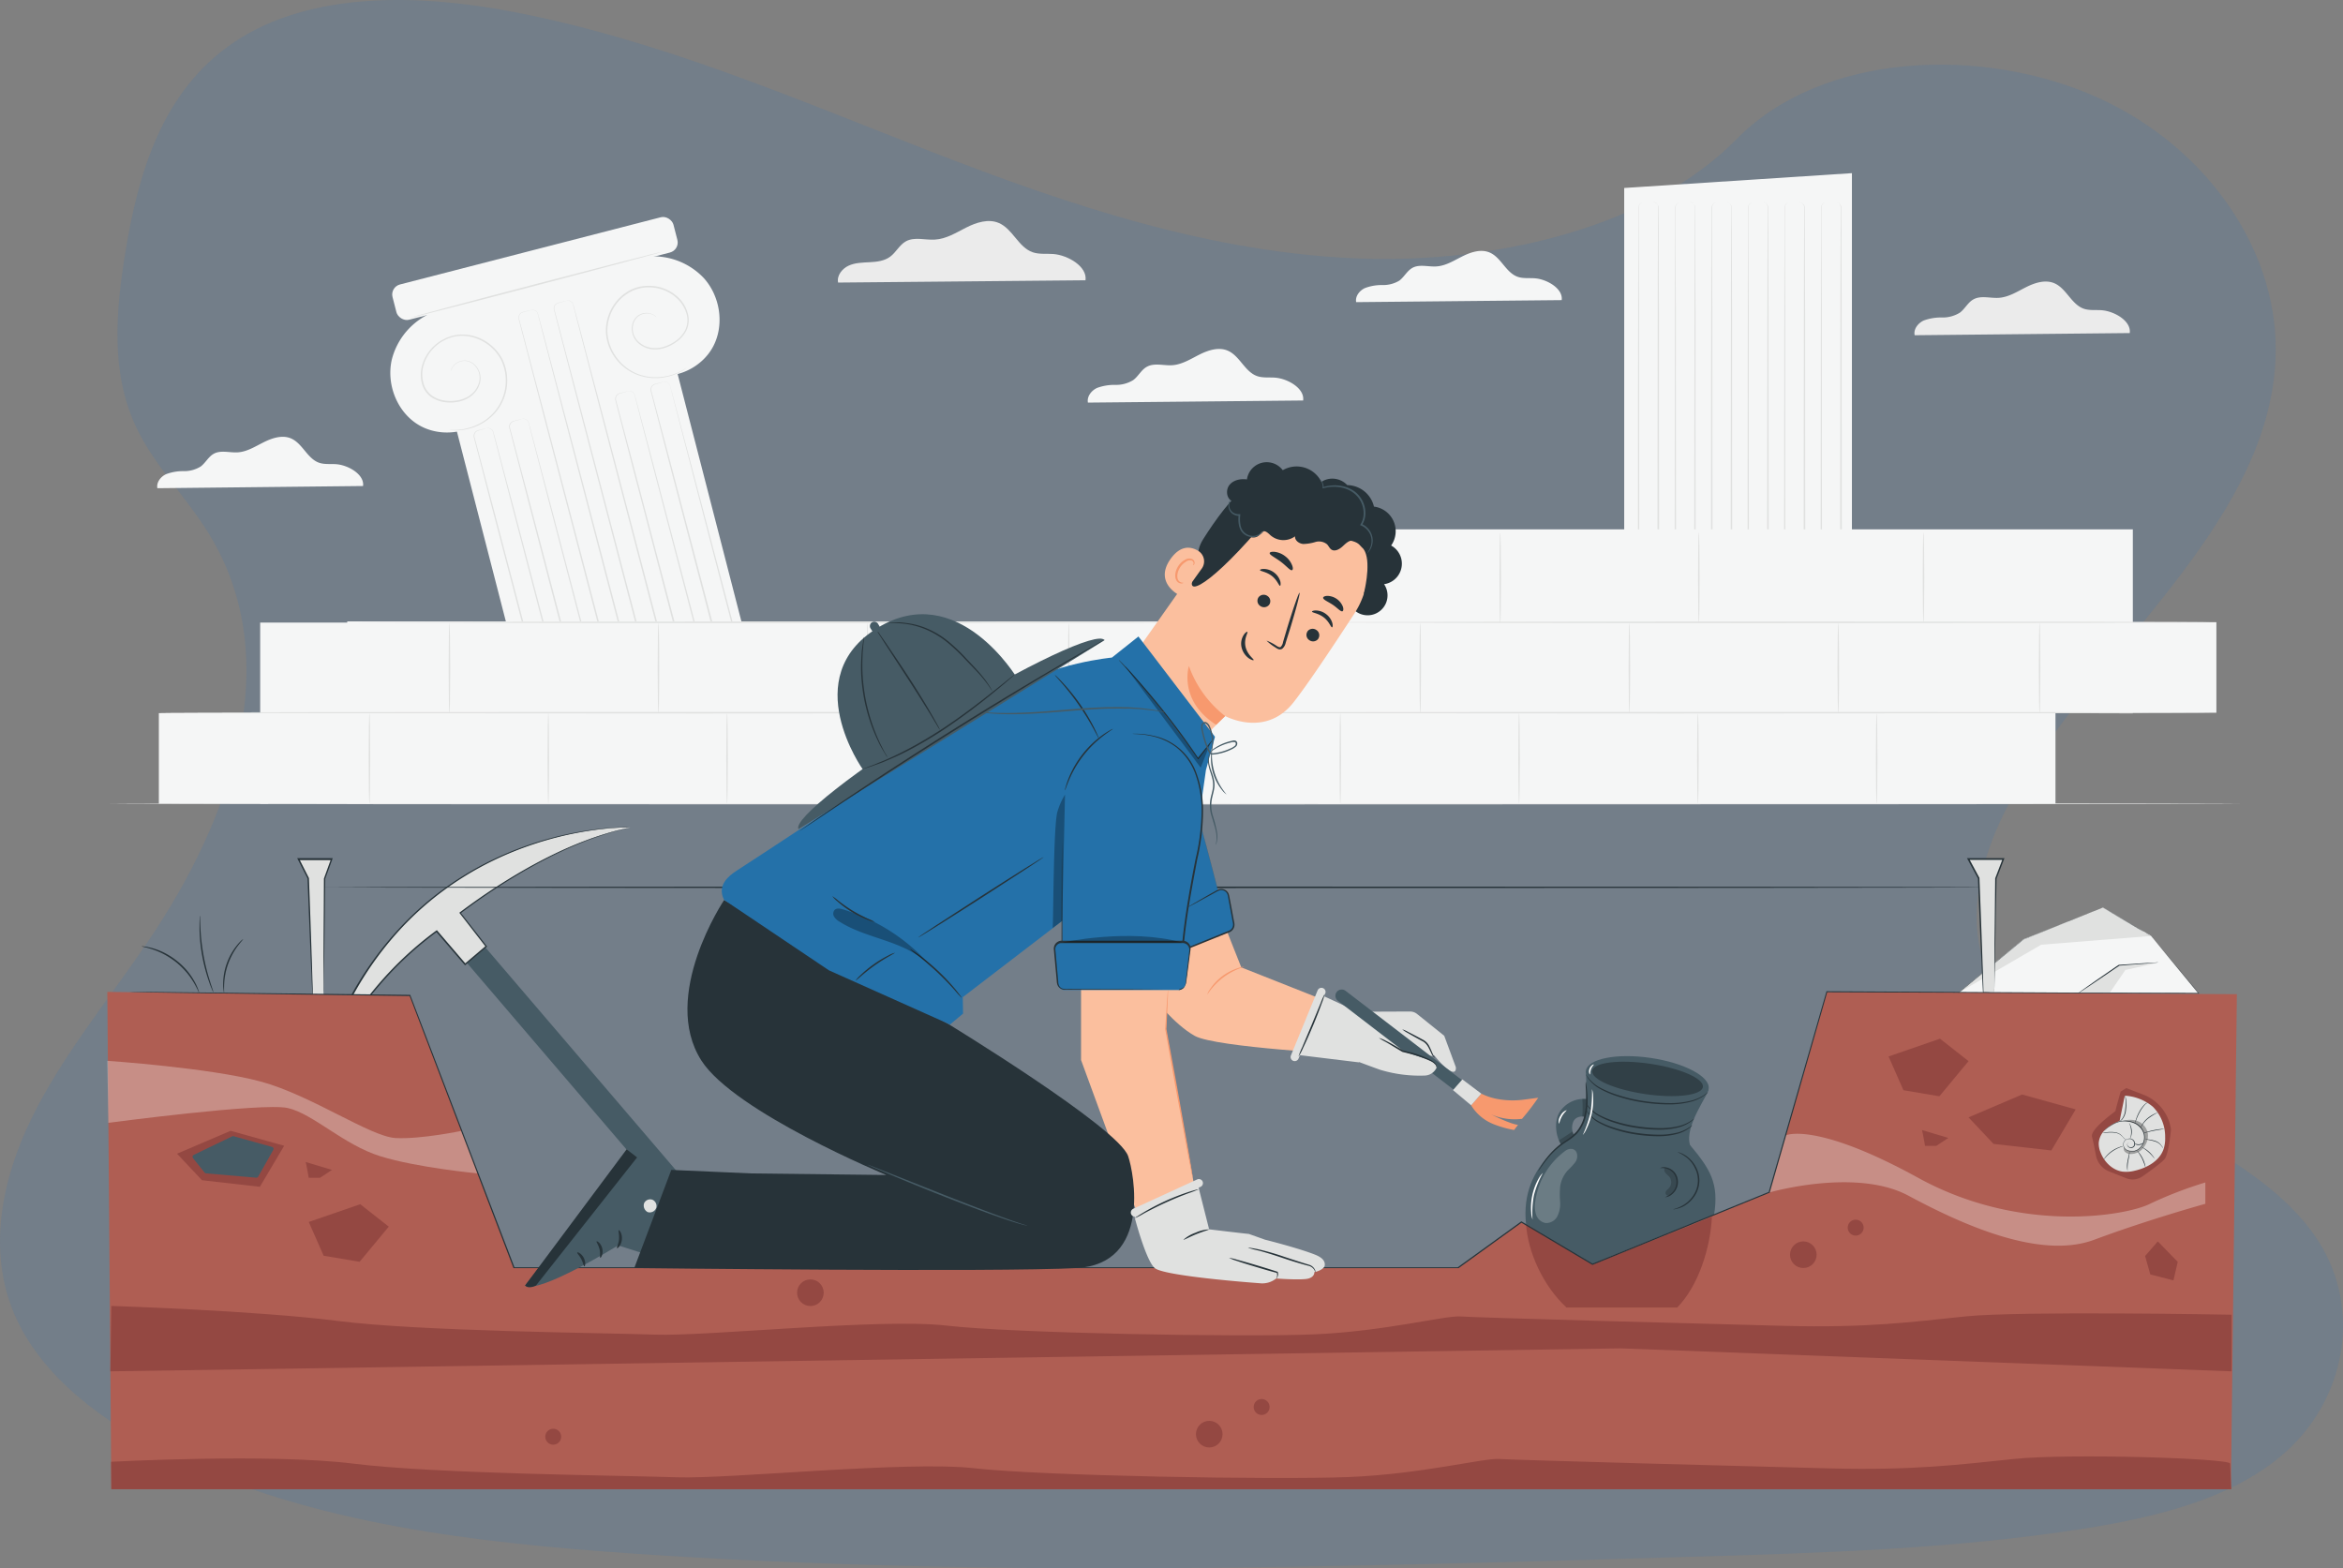 <svg id="Layer_1" data-name="Layer 1" xmlns="http://www.w3.org/2000/svg" viewBox="0 0 778.07 520.76"><rect x="0" y="0" width="778.07" height="520.76" fill="#808080" stroke="none"/><defs><style>.cls-1{fill:#2c74bb;opacity:0.15;isolation:isolate;}.cls-2{fill:#ebebeb;}.cls-3{fill:#f5f6f6;}.cls-4{fill:#e0e1e0;}.cls-5{fill:#465b65;}.cls-6{fill:#273339;}.cls-7{fill:#af5e53;}.cls-8{opacity:0.3;}.cls-9{fill:#fff;}.cls-10{fill:#010101;}.cls-11{opacity:0.2;}.cls-12{fill:#944842;}.cls-13{fill:#fbbf9e;}.cls-14{fill:#f7996e;}.cls-15{fill:#2471a9;}</style></defs><title>features-4</title><path class="cls-1" d="M484,107.2c-49.88-1.73-97.4-17.84-142.76-35.46s-90.3-37.13-139-46.47c-31.31-6-67.13-6.85-92.36,9.94-24.26,16.12-32.12,44-36.34,69.92-3.17,19.47-5,39.94,3.65,58.18,6,12.66,16.76,23.3,24.18,35.42,25.78,42.17,7.57,94.19-20.4,135.36-13.08,19.33-28.32,37.75-38.43,58.31s-14.8,44.13-5.95,65.11c8.78,20.79,29.68,36.41,52.33,47.39,46,22.31,100.21,28.7,153.07,32.32,117,8,234.66,4.53,352,1.06,43.42-1.28,87-2.59,129.75-9.3,23.71-3.72,48.2-9.64,65.41-23.93,21.86-18.13,27.28-48.84,12.63-71.61-24.57-38.14-92.51-47.61-109.68-88.55-9.46-22.53.25-47.63,14-68.53C735.55,231.53,785,192.2,787.55,141c1.79-35.19-22-70.44-58.67-87.09C690.39,36.42,637,38.61,608.63,67.51,579.41,97.28,528,108.72,484,107.2Z" transform="translate(-31.91 -21.34)"/><g id="freepik--background-complete--inject-4"><path class="cls-2" d="M739.16,131.94c.55-4-5.06-7.24-9.27-7.58-2-.16-4.1.15-6-.51-4.12-1.44-5.77-6.77-9.8-8.47-3-1.26-6.47-.14-9.38,1.33s-5.8,3.32-9.06,3.53c-2.83.18-5.91-.87-8.39.51-1.85,1-2.82,3.16-4.52,4.42a10.8,10.8,0,0,1-5.91,1.6,16.65,16.65,0,0,0-6.09,1c-1.88.87-3.44,2.86-3,4.89Z" transform="translate(-31.91 -21.34)"/><rect class="cls-3" x="188.65" y="105.69" width="75.62" height="144.36" transform="matrix(0.97, -0.25, 0.25, 0.97, -69.57, 41.81)"/><rect class="cls-3" x="161.4" y="104.44" width="96.34" height="12.1" rx="3.44" transform="translate(-52.86 34.46) rotate(-14.45)"/><path class="cls-3" d="M184.68,137c-3.6.43-3-1.62-4.26,1.71l-2.32-14.5A23.08,23.08,0,0,0,162,140.84c-1.78,7.9,1.57,16.84,8.37,21.26s16.63,3.69,22.41-2c3.81-3.76,5.69-9.6,4.11-14.72S190,136.36,184.68,137Z" transform="translate(-31.91 -21.34)"/><path class="cls-3" d="M265.65,113.7a23.06,23.06,0,0,0-22.2-6.59l4.78,15.69c-2.73-2.28-.9-2.71-4.25-1.32-4.94,2-7.66,8-6.52,13.28s5.63,9.4,10.8,10.81c7.82,2.13,16.75-2.06,20.51-9.24S271.07,119.72,265.65,113.7Z" transform="translate(-31.91 -21.34)"/><path class="cls-4" d="M251.59,105c0,.14-18.6,5.13-41.61,11.16s-41.72,10.8-41.75,10.66,18.59-5.14,41.61-11.16S251.55,104.84,251.59,105Z" transform="translate(-31.91 -21.34)"/><path class="cls-4" d="M181.62,144.66a3,3,0,0,1,.35-1.13,4.66,4.66,0,0,1,2.56-2.18,4.83,4.83,0,0,1,2.47-.23,5,5,0,0,1,2.6,1.37,6.21,6.21,0,0,1,1.47,6.71,8.15,8.15,0,0,1-2.39,3.42,9.87,9.87,0,0,1-4,2,13.36,13.36,0,0,1-4.84.29,10.23,10.23,0,0,1-4.82-1.77,8.13,8.13,0,0,1-3-4.48A11.3,11.3,0,0,1,172,143a14.13,14.13,0,0,1,7.19-9,13.5,13.5,0,0,1,5.79-1.57,14.46,14.46,0,0,1,5.74,1,15.41,15.41,0,0,1,8.06,7.25,16.39,16.39,0,0,1-2.25,17.54,17.19,17.19,0,0,1-5.66,4.31,18,18,0,0,1-5.13,1.55,17.47,17.47,0,0,1-3.39.16l-.88-.09c-.2,0-.3,0-.29-.05h1.17a19.85,19.85,0,0,0,3.36-.25,18.76,18.76,0,0,0,5-1.62,16.6,16.6,0,0,0,5.49-4.28,16,16,0,0,0,2.11-17.09,15,15,0,0,0-7.82-7,14.15,14.15,0,0,0-5.53-1,12.77,12.77,0,0,0-5.57,1.51,13.68,13.68,0,0,0-6.94,8.71,10.89,10.89,0,0,0,.06,5.38,7.61,7.61,0,0,0,2.81,4.22,9.77,9.77,0,0,0,4.59,1.71,13.34,13.34,0,0,0,4.67-.26,9.46,9.46,0,0,0,3.89-1.91,7.87,7.87,0,0,0,2.3-3.24,6.09,6.09,0,0,0,.26-3.58,6,6,0,0,0-1.58-2.8,4.86,4.86,0,0,0-2.45-1.34,4.73,4.73,0,0,0-4.88,2.22A6,6,0,0,0,181.62,144.66Z" transform="translate(-31.91 -21.34)"/><path class="cls-4" d="M250,126.76a6.34,6.34,0,0,0-.92-.72,4.61,4.61,0,0,0-3.21-.53,4.56,4.56,0,0,0-2.13,1,4.74,4.74,0,0,0-1.48,2.36,5.92,5.92,0,0,0,2,6.21,7.7,7.7,0,0,0,3.6,1.7,9.29,9.29,0,0,0,4.32-.24,13.26,13.26,0,0,0,4.2-2.06,9.89,9.89,0,0,0,3.17-3.74,7.66,7.66,0,0,0,.38-5.06A11.06,11.06,0,0,0,257.3,121a13.63,13.63,0,0,0-10.3-4.23,12.78,12.78,0,0,0-5.59,1.41,14.11,14.11,0,0,0-4.41,3.56,15,15,0,0,0-3.39,9.92,15.71,15.71,0,0,0,3.46,8.91,15.88,15.88,0,0,0,6.75,5,16.84,16.84,0,0,0,6.89,1,18.44,18.44,0,0,0,5.19-1.06,19.68,19.68,0,0,0,3-1.42l.74-.46a.87.87,0,0,1,.27-.14l-.24.18c-.16.12-.4.3-.72.51a17.6,17.6,0,0,1-3,1.52,18.16,18.16,0,0,1-5.24,1.16,17,17,0,0,1-7-1,16.14,16.14,0,0,1-7-5,16,16,0,0,1-3.59-9.16,15.4,15.4,0,0,1,3.47-10.27,14.75,14.75,0,0,1,4.5-3.7,13.45,13.45,0,0,1,5.86-1.48,14.15,14.15,0,0,1,10.71,4.36,11.51,11.51,0,0,1,2.69,4.94,8.16,8.16,0,0,1-.43,5.38,10.16,10.16,0,0,1-3.33,3.91,13.58,13.58,0,0,1-4.38,2.16,9.87,9.87,0,0,1-4.52.21,8.21,8.21,0,0,1-3.74-1.86,6.33,6.33,0,0,1-2-3.18,6.11,6.11,0,0,1,0-3.39,5.09,5.09,0,0,1,1.6-2.47,4.89,4.89,0,0,1,5.56-.36A2.82,2.82,0,0,1,250,126.76Z" transform="translate(-31.91 -21.34)"/><path class="cls-4" d="M193.46,163.56a1.37,1.37,0,0,1,.49-.09,1.85,1.85,0,0,1,1.32.52c.53.45.61,1.3.87,2.16l.83,3.08c1.24,4.65,3,11.36,5.23,19.66,4.38,16.67,10.45,39.73,17.21,65.44l.07.25-.25.06-4.53,1.19-1.8.47-.26.07-.06-.25C205.71,229.77,199.52,206,195,188.8l-5.24-20.35c-.16-.6-.3-1.17-.44-1.7a2,2,0,0,1,.11-1.55,1.93,1.93,0,0,1,1-.91c.4-.14.75-.19,1.07-.28l1.44-.35a3.86,3.86,0,0,1,.49-.1l-.48.15-1.43.4a10.26,10.26,0,0,0-1,.3,1.79,1.79,0,0,0-.9.86,1.85,1.85,0,0,0-.08,1.44l.46,1.69,5.4,20.31c4.52,17.19,10.77,40.94,17.69,67.27l-.32-.18,1.81-.47,4.52-1.19-.18.32c-6.7-25.72-12.71-48.8-17.06-65.48l-5.07-19.7c-.3-1.16-.56-2.19-.79-3.09s-.31-1.7-.79-2.12a1.85,1.85,0,0,0-1.25-.55A4.21,4.21,0,0,0,193.46,163.56Z" transform="translate(-31.91 -21.34)"/><path class="cls-4" d="M205.2,160.48a1.56,1.56,0,0,1,.48-.08,1.89,1.89,0,0,1,1.33.52c.52.45.61,1.3.87,2.16l.83,3.08c1.24,4.65,3,11.36,5.23,19.66l17.21,65.43.07.26-.26.06-4.52,1.19-1.8.47-.26.06-.06-.25c-6.87-26.35-13.06-50.11-17.54-67.31l-5.24-20.35c-.16-.6-.3-1.17-.44-1.7a2.06,2.06,0,0,1,.11-1.56,1.91,1.91,0,0,1,1-.9c.4-.14.75-.2,1.06-.28l1.45-.35.49-.11-.48.16-1.43.4a8.08,8.08,0,0,0-1,.3,1.82,1.82,0,0,0-.9.85,1.85,1.85,0,0,0-.08,1.44c.15.53.3,1.1.46,1.7,1.28,4.81,3.12,11.74,5.4,20.3,4.52,17.2,10.77,41,17.69,67.28l-.32-.18,1.8-.48,4.53-1.18-.18.32c-6.7-25.72-12.71-48.8-17.06-65.48l-5.07-19.7c-.3-1.16-.56-2.19-.79-3.09s-.31-1.7-.79-2.13a1.81,1.81,0,0,0-1.26-.54C205.37,160.44,205.2,160.5,205.2,160.48Z" transform="translate(-31.91 -21.34)"/><path class="cls-4" d="M208.27,124.28a1.36,1.36,0,0,1,.66-.08,1.88,1.88,0,0,1,1.55,1.1c.51,1.66,1.12,4.1,2,7.26,1.67,6.32,4.09,15.45,7.09,26.76,6,22.65,14.18,54,23.34,88.86l.07.25-.26.07-4.52,1.18-1.81.48-.25.06-.06-.25c-9.27-35.5-17.63-67.55-23.68-90.74-3-11.59-5.42-21-7.1-27.45-.41-1.62-.78-3.06-1.1-4.31a2,2,0,0,1,.24-1.76,1.93,1.93,0,0,1,1.24-.8l1.94-.48c.44-.11.67-.15.67-.15s-.22.08-.65.2l-1.93.53a1.81,1.81,0,0,0-1.45,2.11,1.58,1.58,0,0,0,.09.31c.33,1.25.72,2.68,1.15,4.3,1.71,6.48,4.19,15.84,7.26,27.4l23.82,90.71-.32-.19,1.81-.47,4.52-1.18-.18.31c-9.1-34.87-17.28-66.24-23.19-88.9l-6.94-26.8c-.82-3.16-1.41-5.63-1.87-7.27a1.81,1.81,0,0,0-1.47-1.08A2.51,2.51,0,0,0,208.27,124.28Z" transform="translate(-31.91 -21.34)"/><path class="cls-4" d="M220,121.21a1.36,1.36,0,0,1,.66-.08,1.88,1.88,0,0,1,1.55,1.1c.51,1.65,1.12,4.1,2,7.25,1.67,6.33,4.09,15.46,7.09,26.76,6,22.66,14.18,54,23.34,88.87l.06.25-.25.07-4.52,1.18-1.81.47-.25.07-.06-.25c-9.27-35.5-17.63-67.55-23.68-90.75-3-11.58-5.42-21-7.1-27.45l-1.1-4.3a1.93,1.93,0,0,1,1.48-2.56l1.94-.49.67-.14-.66.2-1.93.53a1.82,1.82,0,0,0-1.44,2.12,1.71,1.71,0,0,0,.09.3c.33,1.25.71,2.68,1.15,4.29,1.71,6.49,4.19,15.84,7.26,27.41,6.08,23.18,14.5,55.22,23.82,90.71l-.32-.19,1.8-.47,4.53-1.19-.19.32c-9.09-34.87-17.27-66.24-23.19-88.9C228,145,225.64,135.87,224,129.53c-.82-3.15-1.41-5.63-1.87-7.26a1.87,1.87,0,0,0-1.47-1.09A2.44,2.44,0,0,0,220,121.21Z" transform="translate(-31.91 -21.34)"/><path class="cls-4" d="M240.42,151.26a1.31,1.31,0,0,1,.48-.08,1.89,1.89,0,0,1,1.33.52c.52.45.6,1.3.87,2.16l.82,3.08,5.24,19.66c4.38,16.67,10.45,39.73,17.21,65.44l.06.25-.25.06-4.53,1.19-1.8.47-.25.07-.07-.26c-6.86-26.34-13-50.11-17.54-67.31l-5.24-20.35c-.15-.6-.3-1.17-.43-1.7a2,2,0,0,1,.11-1.55,1.89,1.89,0,0,1,1-.91c.39-.14.74-.19,1.06-.28l1.44-.35.5-.11-.48.16-1.43.4a10.26,10.26,0,0,0-1,.3,1.84,1.84,0,0,0-.91.85,1.89,1.89,0,0,0-.07,1.44c.14.54.3,1.1.46,1.7,1.28,4.81,3.12,11.74,5.4,20.3,4.52,17.2,10.76,41,17.69,67.28l-.32-.18,1.8-.47,4.53-1.19-.19.32c-6.7-25.72-12.71-48.8-17.05-65.48-2.14-8.32-3.88-15-5.08-19.7q-.43-1.74-.78-3.09c-.25-.88-.32-1.7-.79-2.12a1.87,1.87,0,0,0-1.26-.55C240.58,151.23,240.42,151.28,240.42,151.26Z" transform="translate(-31.91 -21.34)"/><path class="cls-4" d="M252.16,148.19a1.31,1.31,0,0,1,.48-.08,1.89,1.89,0,0,1,1.33.52c.52.45.6,1.3.86,2.16s.52,1.92.83,3.07c1.24,4.66,3,11.37,5.23,19.67,4.39,16.66,10.46,39.73,17.22,65.43l.06.25-.25.07-4.53,1.19-1.8.47-.25.06-.07-.25c-6.86-26.35-13.06-50.11-17.54-67.32l-5.24-20.34c-.15-.6-.3-1.17-.43-1.7a2,2,0,0,1,.11-1.56,1.91,1.91,0,0,1,1-.9c.39-.14.74-.2,1.06-.29l1.44-.35.5-.1s-.16.06-.49.15l-1.42.41a8.08,8.08,0,0,0-1,.3,1.76,1.76,0,0,0-.91.85,1.89,1.89,0,0,0-.07,1.44c.14.53.29,1.1.45,1.69,1.28,4.82,3.13,11.75,5.41,20.31,4.52,17.19,10.76,40.95,17.69,67.28l-.32-.19,1.8-.47,4.53-1.18-.19.31c-6.7-25.71-12.71-48.8-17-65.47-2.15-8.32-3.88-15-5.08-19.71l-.78-3.08c-.25-.88-.32-1.71-.8-2.13a1.83,1.83,0,0,0-1.25-.54C252.32,148.15,252.16,148.21,252.16,148.19Z" transform="translate(-31.91 -21.34)"/><polygon class="cls-3" points="614.99 195.78 539.37 195.78 539.37 62.42 614.99 57.5 614.99 195.78"/><path class="cls-4" d="M580.79,88.49a1.49,1.49,0,0,1,.66.09A1.88,1.88,0,0,1,582.67,90c.07,1.73.05,4.25.08,7.51,0,6.55,0,16,.08,27.69,0,23.42,0,55.84.08,91.88v.26h-7.06v-.26c0-36.69,0-69.82.07-93.78,0-12,.07-21.65.09-28.36V90.5a2,2,0,0,1,.67-1.64,1.91,1.91,0,0,1,1.41-.46h0a1.82,1.82,0,0,0-1.94,1.7c0,.1,0,.2,0,.3v4.44c0,6.71,0,16.39.08,28.36,0,24,0,57.09.08,93.78l-.26-.26h6.54l-.26.26c0-36,.06-68.46.08-91.88,0-11.7.06-21.14.08-27.69,0-3.25.06-5.8,0-7.5a1.43,1.43,0,0,0-1.71-1.42Z" transform="translate(-31.91 -21.34)"/><path class="cls-4" d="M592.93,88.49a1.49,1.49,0,0,1,.66.09A1.88,1.88,0,0,1,594.81,90c.07,1.73.05,4.25.07,7.51,0,6.55,0,16,.09,27.69,0,23.42,0,55.84.07,91.88v.26h-7v-.26c0-36.69.06-69.82.08-93.78,0-12,.06-21.65.08-28.36V90.5a2,2,0,0,1,.68-1.64,1.89,1.89,0,0,1,1.4-.46h0a1.81,1.81,0,0,0-1.93,1.69c0,.1,0,.21,0,.31v4.44c0,6.71,0,16.39.08,28.36,0,24,.05,57.09.08,93.78l-.26-.26h6.54l-.26.26c0-36,.06-68.46.08-91.88,0-11.7.07-21.14.08-27.69,0-3.25.06-5.8,0-7.5a1.85,1.85,0,0,0-1.14-1.42A2,2,0,0,0,592.93,88.49Z" transform="translate(-31.91 -21.34)"/><path class="cls-4" d="M605.06,88.49a1.49,1.49,0,0,1,.66.09A1.88,1.88,0,0,1,606.94,90c.07,1.73,0,4.25.08,7.51,0,6.55.05,16,.08,27.69,0,23.42,0,55.84.08,91.88v.26h-7.07v-.26c0-36.69,0-69.82.07-93.78,0-12,.07-21.65.09-28.36V90.5a2,2,0,0,1,.73-1.6,1.91,1.91,0,0,1,1.41-.46h0a1.82,1.82,0,0,0-1.94,1.7c0,.1,0,.2,0,.3v4.44c0,6.71,0,16.39.08,28.36,0,24,.05,57.09.08,93.78l-.26-.26h6.54l-.26.26c0-36,.06-68.46.08-91.88,0-11.7.06-21.14.08-27.69,0-3.25.06-5.8,0-7.5a1.81,1.81,0,0,0-1.14-1.42A2.14,2.14,0,0,0,605.06,88.49Z" transform="translate(-31.91 -21.34)"/><path class="cls-4" d="M617.2,88.49a1.45,1.45,0,0,1,.65.09A1.87,1.87,0,0,1,619.08,90c.07,1.73,0,4.25.07,7.51,0,6.55.05,16,.08,27.69,0,23.42,0,55.84.08,91.88v.26h-7.06v-.26c0-36.69.06-69.82.08-93.78,0-12,.06-21.65.08-28.36V90.5a2,2,0,0,1,.68-1.64,1.89,1.89,0,0,1,1.4-.46h0a1.81,1.81,0,0,0-1.93,1.69c0,.1,0,.21,0,.31v4.44c0,6.71,0,16.39.08,28.36,0,24,0,57.09.08,93.78l-.26-.26H619l-.26.26c0-36,.06-68.46.08-91.88,0-11.7.06-21.14.08-27.69,0-3.25.06-5.8,0-7.5a1.85,1.85,0,0,0-1.14-1.42A2.71,2.71,0,0,0,617.2,88.49Z" transform="translate(-31.91 -21.34)"/><path class="cls-4" d="M629.33,88.49a1.49,1.49,0,0,1,.66.09A1.88,1.88,0,0,1,631.21,90c.07,1.73,0,4.25.08,7.51,0,6.55,0,16,.08,27.69,0,23.42,0,55.84.08,91.88v.26h-7.07v-.26c0-36.69.06-69.82.08-93.78,0-12,.06-21.65.08-28.36V90.5a2,2,0,0,1,.67-1.64,1.91,1.91,0,0,1,1.41-.46h0a1.82,1.82,0,0,0-1.94,1.7c0,.1,0,.2,0,.3v4.44c0,6.71,0,16.39.09,28.36,0,24,0,57.09.07,93.78l-.26-.26h6.55l-.26.26c0-36,.06-68.46.08-91.88,0-11.7.06-21.14.08-27.69v-7.5a1.82,1.82,0,0,0-1-1.28A2.16,2.16,0,0,0,629.33,88.49Z" transform="translate(-31.91 -21.34)"/><path class="cls-4" d="M641.46,88.49a1.49,1.49,0,0,1,.66.09A1.89,1.89,0,0,1,643.35,90c.07,1.73,0,4.25.07,7.51,0,6.55.05,16,.08,27.69,0,23.42,0,55.84.08,91.88v.26h-7.06v-.26c0-36.69.06-69.82.08-93.78,0-12,.06-21.65.08-28.36V90.5a2,2,0,0,1,.67-1.64,1.91,1.91,0,0,1,1.41-.46h0a1.81,1.81,0,0,0-1.93,1.69c0,.1,0,.21,0,.31v4.44c0,6.71,0,16.39.08,28.36,0,24,0,57.09.08,93.78l-.26-.26h6.54L643,217c0-36,.06-68.46.08-91.88,0-11.7.06-21.14.08-27.69,0-3.25.06-5.8,0-7.5a1.83,1.83,0,0,0-1.13-1.42A2,2,0,0,0,641.46,88.49Z" transform="translate(-31.91 -21.34)"/><path class="cls-4" d="M776.05,288.22c0,.14-158.53.26-354,.26s-354-.12-354-.26S226.44,288,422,288,776.05,288.08,776.05,288.22Z" transform="translate(-31.91 -21.34)"/><polygon class="cls-3" points="682.59 266.88 437.7 266.88 437.7 175.79 708.28 175.79 708.28 236.89 682.59 236.81 682.59 266.88"/><rect class="cls-3" x="408.79" y="206.74" width="36.35" height="60.14"/><rect class="cls-3" x="375.14" y="236.81" width="36.35" height="30.07"/><rect class="cls-3" x="699.67" y="206.61" width="36.35" height="30.07"/><path class="cls-4" d="M766.23,228c0,.14-66.47.26-148.46.26S469.3,228.09,469.3,228s66.46-.26,148.47-.26S766.23,227.81,766.23,228Z" transform="translate(-31.91 -21.34)"/><path class="cls-4" d="M766.23,258c0,.14-80.41.26-179.58.26s-179.6-.12-179.6-.26,80.4-.26,179.6-.26S766.23,257.87,766.23,258Z" transform="translate(-31.91 -21.34)"/><path class="cls-4" d="M477,288.22c-.14,0-.26-6.73-.26-15s.12-15,.26-15,.26,6.73.26,15S477.14,288.22,477,288.22Z" transform="translate(-31.91 -21.34)"/><path class="cls-4" d="M536.37,288.22c-.14,0-.26-6.73-.26-15s.12-15,.26-15,.26,6.73.26,15S536.51,288.22,536.37,288.22Z" transform="translate(-31.91 -21.34)"/><path class="cls-4" d="M595.75,288.22c-.15,0-.26-6.73-.26-15s.11-15,.26-15,.26,6.73.26,15S595.89,288.22,595.75,288.22Z" transform="translate(-31.91 -21.34)"/><path class="cls-4" d="M596.06,228.16c-.14,0-.26-6.73-.26-15s.12-15,.26-15,.26,6.73.26,15S596.21,228.16,596.06,228.16Z" transform="translate(-31.91 -21.34)"/><path class="cls-4" d="M670.67,228.16c-.14,0-.26-6.73-.26-15s.12-15,.26-15,.26,6.73.26,15S670.81,228.16,670.67,228.16Z" transform="translate(-31.91 -21.34)"/><path class="cls-4" d="M655.12,288.22c-.14,0-.26-6.73-.26-15s.12-15,.26-15,.26,6.73.26,15S655.27,288.22,655.12,288.22Z" transform="translate(-31.91 -21.34)"/><path class="cls-4" d="M503.55,258.23c-.14,0-.26-6.73-.26-15s.12-15,.26-15,.26,6.73.26,15S503.7,258.23,503.55,258.23Z" transform="translate(-31.91 -21.34)"/><path class="cls-4" d="M573,258.23c-.14,0-.26-6.73-.26-15s.12-15,.26-15,.26,6.73.26,15S573.11,258.23,573,258.23Z" transform="translate(-31.91 -21.34)"/><path class="cls-4" d="M642.37,258.23c-.14,0-.26-6.73-.26-15s.12-15,.26-15,.27,6.73.27,15S642.52,258.23,642.37,258.23Z" transform="translate(-31.91 -21.34)"/><path class="cls-4" d="M709.23,258.23c-.14,0-.26-6.73-.26-15s.12-15,.26-15,.26,6.73.26,15S709.37,258.23,709.23,258.23Z" transform="translate(-31.91 -21.34)"/><path class="cls-4" d="M530.11,228.25c-.14,0-.26-6.74-.26-15s.12-15,.26-15,.26,6.73.26,15S530.26,228.25,530.11,228.25Z" transform="translate(-31.91 -21.34)"/><polygon class="cls-3" points="360.2 266.88 115.31 266.88 115.31 206.35 385.89 206.35 385.89 236.94 360.2 236.81 360.2 266.88"/><rect class="cls-3" x="86.4" y="206.74" width="36.35" height="60.14"/><rect class="cls-3" x="52.75" y="236.81" width="36.35" height="30.07"/><rect class="cls-3" x="377.28" y="206.61" width="36.35" height="30.07"/><path class="cls-4" d="M443.84,228c0,.14-66.47.26-148.45.26s-148.48-.17-148.48-.26,66.46-.26,148.48-.26S443.84,227.81,443.84,228Z" transform="translate(-31.91 -21.34)"/><path class="cls-4" d="M443.84,258c0,.14-80.41.26-179.58.26s-179.6-.12-179.6-.26,80.4-.26,179.6-.26S443.84,257.87,443.84,258Z" transform="translate(-31.91 -21.34)"/><path class="cls-4" d="M154.6,288.22c-.14,0-.26-6.73-.26-15s.12-15,.26-15,.26,6.73.26,15S154.75,288.22,154.6,288.22Z" transform="translate(-31.91 -21.34)"/><path class="cls-4" d="M214,288.22c-.14,0-.26-6.73-.26-15s.12-15,.26-15,.26,6.73.26,15S214.12,288.22,214,288.22Z" transform="translate(-31.91 -21.34)"/><path class="cls-4" d="M273.36,288.22c-.15,0-.26-6.73-.26-15s.11-15,.26-15,.26,6.73.26,15S273.5,288.22,273.36,288.22Z" transform="translate(-31.91 -21.34)"/><path class="cls-4" d="M332.73,288.22c-.14,0-.26-6.73-.26-15s.12-15,.26-15,.26,6.73.26,15S332.88,288.22,332.73,288.22Z" transform="translate(-31.91 -21.34)"/><path class="cls-4" d="M181.16,258.23c-.14,0-.26-6.73-.26-15s.12-15,.26-15,.26,6.73.26,15S181.31,258.23,181.16,258.23Z" transform="translate(-31.91 -21.34)"/><path class="cls-4" d="M250.57,258.23c-.14,0-.26-6.73-.26-15s.12-15,.26-15,.27,6.73.27,15S250.72,258.23,250.57,258.23Z" transform="translate(-31.91 -21.34)"/><path class="cls-4" d="M320,258.23c-.15,0-.26-6.73-.26-15s.11-15,.26-15,.26,6.73.26,15S320.13,258.23,320,258.23Z" transform="translate(-31.91 -21.34)"/><path class="cls-4" d="M386.84,258.23c-.14,0-.26-6.73-.26-15s.12-15,.26-15,.26,6.73.26,15S387,258.23,386.84,258.23Z" transform="translate(-31.91 -21.34)"/><path class="cls-2" d="M392.39,114.41c.63-4.57-5.82-8.33-10.66-8.72-2.31-.18-4.71.17-6.9-.59-4.74-1.66-6.63-7.78-11.26-9.73-3.46-1.46-7.44-.16-10.79,1.53s-6.67,3.81-10.41,4c-3.26.21-6.8-1-9.65.59-2.12,1.18-3.23,3.63-5.19,5.08s-4.42,1.71-6.79,1.84-4.84.15-7,1.14-4,3.28-3.51,5.62Z" transform="translate(-31.91 -21.34)"/><path class="cls-3" d="M464.66,154.33c.55-4-5.06-7.24-9.27-7.58-2-.16-4.1.14-6-.52-4.13-1.44-5.77-6.76-9.8-8.46-3-1.27-6.47-.14-9.39,1.33s-5.79,3.31-9.05,3.52c-2.84.18-5.91-.87-8.39.52-1.85,1-2.82,3.16-4.52,4.41a10.8,10.8,0,0,1-5.91,1.6,16.65,16.65,0,0,0-6.09,1c-1.88.86-3.44,2.85-3.05,4.88Z" transform="translate(-31.91 -21.34)"/><path class="cls-3" d="M152.47,182.73c.52-3.79-4.84-6.92-8.86-7.24-1.92-.15-3.92.14-5.74-.49-3.94-1.38-5.51-6.47-9.36-8.09-2.87-1.21-6.18-.13-9,1.27s-5.54,3.17-8.65,3.37c-2.71.17-5.65-.84-8,.49-1.76,1-2.69,3-4.31,4.22a10.42,10.42,0,0,1-5.65,1.53,16,16,0,0,0-5.82,1c-1.8.82-3.28,2.72-2.91,4.67Z" transform="translate(-31.91 -21.34)"/><path class="cls-3" d="M550.52,121c.52-3.79-4.84-6.92-8.86-7.24-1.92-.16-3.92.14-5.74-.5-3.94-1.37-5.51-6.46-9.35-8.08-2.88-1.21-6.19-.13-9,1.27s-5.54,3.17-8.66,3.36c-2.71.18-5.65-.83-8,.5-1.76,1-2.69,3-4.31,4.22A10.4,10.4,0,0,1,491,116a15.61,15.61,0,0,0-5.82,1c-1.79.82-3.28,2.72-2.91,4.67Z" transform="translate(-31.91 -21.34)"/></g><g id="freepik--Pick--inject-4"><path class="cls-5" d="M180.23,320.9l90.43,105.73a3,3,0,0,1-.33,4.23l-1.52,1.3a3,3,0,0,1-4.23-.33L174.15,326.1h0l6.08-5.2Z" transform="translate(-31.91 -21.34)"/><path class="cls-4" d="M241.09,296.15c1.06-.22-79.33-3-103.81,84.65,0,0,11.58-29.72,39.7-50.25,2.71,3.34,9.44,11,9.44,11l7-5.95-8.68-11.14C195.54,316.3,218.21,300.89,241.09,296.15Z" transform="translate(-31.91 -21.34)"/><path class="cls-6" d="M241.09,296.15s-.37.11-1.11.29l-3.24.8a111.36,111.36,0,0,0-12.07,4.11c-10.23,4.1-24.37,11.63-39.82,23.29v-.29l8.69,11.14.13.17-.16.14-7,5.95-.17.15-.15-.17-9.45-11h.33a113.73,113.73,0,0,0-19,17.62c-1.46,1.71-2.94,3.43-4.31,5.26s-2.75,3.66-4.11,5.54a137.27,137.27,0,0,0-7.42,11.94,96,96,0,0,0-4.77,9.78l-.5-.16a138.52,138.52,0,0,1,10.74-27.35A111.47,111.47,0,0,1,163.26,331a102.14,102.14,0,0,1,18.42-16.19,105.42,105.42,0,0,1,18.69-10.19,111,111,0,0,1,29.57-7.92c3.59-.44,6.39-.59,8.28-.63a14.48,14.48,0,0,1,2.87.08,4.21,4.21,0,0,0-.71,0h-2.15c-1.89.07-4.69.25-8.26.72a113.23,113.23,0,0,0-29.46,8.05,106.07,106.07,0,0,0-18.6,10.22,101.9,101.9,0,0,0-18.3,16.15,111,111,0,0,0-15.39,22.31,138.08,138.08,0,0,0-10.69,27.25l-.53-.15a95.11,95.11,0,0,1,4.8-9.84,138.68,138.68,0,0,1,7.46-12c1.36-1.88,2.68-3.78,4.12-5.56s2.86-3.56,4.33-5.27a114.28,114.28,0,0,1,19.09-17.68l.18-.14.15.18,9.43,11h-.33l7-5.94v.31l-8.66-11.16-.13-.16.17-.13c15.51-11.65,29.7-19.14,40-23.18a107.57,107.57,0,0,1,12.13-4l3.26-.74Z" transform="translate(-31.91 -21.34)"/></g><g id="freepik--Plant--inject-4"><path class="cls-6" d="M78.94,335.59a3.75,3.75,0,0,1,1,.07,9.5,9.5,0,0,1,1.17.19c.45.11,1,.2,1.53.38a22.15,22.15,0,0,1,3.84,1.5A24.48,24.48,0,0,1,94.31,344a22.45,22.45,0,0,1,2.28,3.43,15.4,15.4,0,0,1,.7,1.41,8.84,8.84,0,0,1,.44,1.11,3.17,3.17,0,0,1,.28,1c-.09,0-.57-1.32-1.74-3.31a26.18,26.18,0,0,0-2.33-3.3,27.56,27.56,0,0,0-3.53-3.47,28.19,28.19,0,0,0-4.13-2.7,26.45,26.45,0,0,0-3.72-1.58C80.36,335.87,78.93,335.69,78.94,335.59Z" transform="translate(-31.91 -21.34)"/><path class="cls-6" d="M98.29,325.42c.08,0,.06,1.46.17,3.81a69.66,69.66,0,0,0,3.19,18c.7,2.24,1.22,3.61,1.14,3.64a4.17,4.17,0,0,1-.46-.92,25.64,25.64,0,0,1-1-2.6A56.28,56.28,0,0,1,99,338.44a54.65,54.65,0,0,1-.84-9.2c0-1.18,0-2.14.07-2.8A3.87,3.87,0,0,1,98.29,325.42Z" transform="translate(-31.91 -21.34)"/><path class="cls-6" d="M112.65,333.21c.06.07-.72.84-1.78,2.26a23,23,0,0,0-4.52,12.76c-.07,1.76,0,2.85,0,2.87a2,2,0,0,1-.17-.77,13.54,13.54,0,0,1-.16-2.11,20.52,20.52,0,0,1,4.6-13,16.72,16.72,0,0,1,1.38-1.53C112.41,333.36,112.62,333.19,112.65,333.21Z" transform="translate(-31.91 -21.34)"/></g><g id="freepik--Rock--inject-4"><polygon class="cls-3" points="714.35 310.81 698.98 302.05 671.98 311.89 650.21 329.78 729.92 329.78 714.35 310.81"/><polygon class="cls-4" points="650.21 329.78 677.84 313.71 714.35 310.81 698.36 301.35 671.98 311.89 650.21 329.78"/><polygon class="cls-4" points="690.19 329.82 703.74 320.66 716.34 319.76 705.8 322.1 700.54 329.78 690.19 329.82"/><path class="cls-6" d="M748.68,340.91a5.59,5.59,0,0,1-1,.13l-2.75.25-9.27.72h.08l-1.52,1c-3.39,2.33-6.48,4.42-8.72,5.92l-2.67,1.76-.73.46q-.26.17-.27.15s.07-.08.23-.2l.7-.52,2.61-1.85c2.2-1.55,5.27-3.67,8.66-6,.52-.35,1-.7,1.52-1h0l9.28-.61,2.76-.15A6.64,6.64,0,0,1,748.68,340.91Z" transform="translate(-31.91 -21.34)"/><path class="cls-6" d="M746.22,332.1l.28.32.82,1,3.16,3.77c2.74,3.28,6.72,8,11.66,14l.1.11H681.83l.22-.18,21.73-17.8h0l26.33-10.6h.06l11.83,7,3.13,1.85.8.48.27.17-.28-.16-.82-.46-3.1-2-11.86-6.91h.06l-26.31,10.64h0L682.18,351.2l-.06-.18H697l65.12.07-.06.12-11.61-14-3.13-3.79-.8-1Z" transform="translate(-31.91 -21.34)"/></g><g id="freepik--Floor--inject-4"><path class="cls-6" d="M691.42,316c0,.14-123.55.26-275.92.26s-275.95-.14-275.95-.26,123.52-.27,276-.27S691.42,315.83,691.42,316Z" transform="translate(-31.91 -21.34)"/><polygon class="cls-4" points="107.44 330.44 103.83 330.39 102.38 291.64 99.15 285.28 110.13 285.28 107.78 291.74 107.44 330.44"/><path class="cls-6" d="M139.35,351.78a.74.74,0,0,1,0-.21V340.73c0-6.89.08-16.52.13-27.65h0c.74-2.06,1.53-4.24,2.34-6.47l.24.35h-11l.23-.38,3.22,6.36V313h0c.66,17.92,1.14,32.5,1.29,38.76l-.09-.09,2.67.09h-2.73v-.09c-.32-6.25-.93-20.82-1.62-38.74v.1l-3.24-6.35-.19-.38h11.81l-.13.35-2.35,6.46V313c-.14,11.2-.27,20.89-.36,27.83-.06,3.39-.11,6.11-.14,8a20.94,20.94,0,0,1-.06,2.12A7.3,7.3,0,0,1,139.35,351.78Z" transform="translate(-31.91 -21.34)"/><polygon class="cls-4" points="662.29 329.49 658.62 329.49 657.11 291.64 653.69 285.28 665.32 285.28 662.84 291.74 662.29 329.49"/><path class="cls-6" d="M694.2,350.83a.67.67,0,0,1,0-.2V340.12c.07-6.72.17-16.12.28-27V313h0l2.47-6.46.24.35H685.6l.23-.38,3.42,6.36V313c.68,17.45,1.18,31.64,1.35,37.86l-.09-.09,2.7.05h.06l-2.76.06h-.09v-.09c-.33-6.22-1-20.4-1.67-37.85v.11c-1.11-2.06-2.26-4.18-3.43-6.36l-.21-.38h12.45l-.14.35c-.85,2.23-1.69,4.4-2.49,6.46V313c-.21,10.94-.39,20.39-.52,27.15-.07,3.31-.14,6-.18,7.83q0,1.31-.06,2.07C694.19,350.34,694.2,350.58,694.2,350.83Z" transform="translate(-31.91 -21.34)"/><polygon class="cls-7" points="742.83 330.14 606.69 329.38 587.54 395.99 528.81 419.91 505.23 405.91 484.26 421.07 170.74 421.07 136.15 330.56 35.64 329.38 36.97 494.52 42.86 494.54 740.84 494.54 742.83 330.14"/><g class="cls-8"><path class="cls-9" d="M624.9,398.37s9.71-4.76,44,14.09,69.37,12.51,77,8.62A132.69,132.69,0,0,1,764.27,414v7.09s-18.75,5.17-36.9,11.93-44.19-5.25-61.7-14.63-46.22-1.05-46.22-1.05Z" transform="translate(-31.91 -21.34)"/></g><path class="cls-5" d="M593.14,401.57c-2-6.47,6.54-17.14,6.15-18.74L558.61,378c0,.53.7,14.26-1.76,17.79s-20.44,11.29-18.16,32.1c0,0,21.85,13.86,22,13.33s40.44-16.47,40.44-16.47C602.79,414.29,599.89,409.64,593.14,401.57Z" transform="translate(-31.91 -21.34)"/><ellipse class="cls-5" cx="578.93" cy="379.9" rx="7.35" ry="20.6" transform="translate(87.62 876.67) rotate(-81.71)"/><g class="cls-8"><path class="cls-10" d="M597.41,382.29c-.4,2.79-9,3.85-19.11,2.37s-18.06-4.93-17.65-7.72,9-3.85,19.12-2.37S597.82,379.51,597.41,382.29Z" transform="translate(-31.91 -21.34)"/></g><path class="cls-6" d="M587.49,422.91a13.3,13.3,0,0,0,3.53-1.46,10.38,10.38,0,0,0,3-2.83,9,9,0,0,0,.69-9.51,10.17,10.17,0,0,0-2.51-3.24,13.36,13.36,0,0,0-3.27-1.95,3.2,3.2,0,0,1,1,.25,8.68,8.68,0,0,1,2.49,1.42,10.27,10.27,0,0,1,2.7,3.3,9.29,9.29,0,0,1-.73,10,10.32,10.32,0,0,1-3.15,2.88,8.6,8.6,0,0,1-2.68,1A3,3,0,0,1,587.49,422.91Z" transform="translate(-31.91 -21.34)"/><path class="cls-5" d="M559.26,386.36a9.51,9.51,0,0,0-9.49,4.37c-1.9,3.18-1.25,8.42,1,11.34l4.31-3a5.29,5.29,0,0,1-.73-5.2c1.26-2.74,4.89-1.48,4.89-1.48Z" transform="translate(-31.91 -21.34)"/><path class="cls-6" d="M599.11,384a1.38,1.38,0,0,1-.3.34,7.22,7.22,0,0,1-1,.83,13.72,13.72,0,0,1-4.3,2,28.07,28.07,0,0,1-7,.91,57.43,57.43,0,0,1-8.59-.61,50.21,50.21,0,0,1-8.39-1.91,32.68,32.68,0,0,1-6.48-2.75,12.07,12.07,0,0,1-3.57-3.14,6.93,6.93,0,0,1-.68-1.1,1.28,1.28,0,0,1-.17-.42,12.34,12.34,0,0,0,1,1.4,12.73,12.73,0,0,0,3.59,2.94,34.62,34.62,0,0,0,6.44,2.61A51.65,51.65,0,0,0,578,387a60.35,60.35,0,0,0,8.5.65,28.57,28.57,0,0,0,6.89-.79,14.61,14.61,0,0,0,4.29-1.81,10.43,10.43,0,0,0,1-.75A1.73,1.73,0,0,1,599.11,384Z" transform="translate(-31.91 -21.34)"/><path class="cls-6" d="M594.46,392.83a2,2,0,0,1-.26.3,4.73,4.73,0,0,1-.87.74,12.31,12.31,0,0,1-3.81,1.79,24.78,24.78,0,0,1-6.18.81,48.44,48.44,0,0,1-7.61-.54,43,43,0,0,1-7.43-1.69,28.46,28.46,0,0,1-5.74-2.44,10.86,10.86,0,0,1-3.16-2.8,6.79,6.79,0,0,1-.6-1,1.18,1.18,0,0,1-.14-.37,11.54,11.54,0,0,0,.9,1.23,11.39,11.39,0,0,0,3.19,2.59,29.86,29.86,0,0,0,5.69,2.3,46.42,46.42,0,0,0,7.37,1.64,52.55,52.55,0,0,0,7.52.57,26,26,0,0,0,6.09-.69,13.21,13.21,0,0,0,3.8-1.59,8.44,8.44,0,0,0,.91-.66C594.34,392.89,594.45,392.81,594.46,392.83Z" transform="translate(-31.91 -21.34)"/><path class="cls-6" d="M593.88,395a1.48,1.48,0,0,1-.26.3,5.44,5.44,0,0,1-.85.74,11.85,11.85,0,0,1-3.74,1.79,24.16,24.16,0,0,1-6.1.82,48.27,48.27,0,0,1-7.5-.55,42.83,42.83,0,0,1-7.33-1.7,28.48,28.48,0,0,1-5.64-2.45,10.63,10.63,0,0,1-3.08-2.78,7.65,7.65,0,0,1-.58-1,1.18,1.18,0,0,1-.14-.37,12.17,12.17,0,0,0,.88,1.22,11,11,0,0,0,3.11,2.58,29.1,29.1,0,0,0,5.6,2.31,45.14,45.14,0,0,0,7.26,1.65,54,54,0,0,0,7.41.58,25.3,25.3,0,0,0,6-.7,12.66,12.66,0,0,0,3.72-1.6,6.44,6.44,0,0,0,.9-.65A1.14,1.14,0,0,1,593.88,395Z" transform="translate(-31.91 -21.34)"/><g class="cls-11"><path class="cls-10" d="M588.67,412.33c-.56-1.77-2.17-3.29-4-3.11l-.1.66c.09,1,1.15,1.54,1.76,2.33a2.9,2.9,0,0,1-.15,3.62c-.27.3-.6.54-.85.85a1.18,1.18,0,0,0-.28,1.12,1.07,1.07,0,0,0,1.23.55,2.3,2.3,0,0,0,1.17-.84A5.62,5.62,0,0,0,588.67,412.33Z" transform="translate(-31.91 -21.34)"/></g><path class="cls-6" d="M584.85,418.9a11.16,11.16,0,0,0,1.91-1.13,5,5,0,0,0,1.81-4.64,4.47,4.47,0,0,0-1.22-2.52,4.77,4.77,0,0,0-2-1.2,7.68,7.68,0,0,0-2.19-.19,3.13,3.13,0,0,1,2.29-.16,4.71,4.71,0,0,1,3.62,4,5.18,5.18,0,0,1-2.09,5A3.57,3.57,0,0,1,584.85,418.9Z" transform="translate(-31.91 -21.34)"/><g class="cls-11"><path class="cls-10" d="M550.33,401.35a5.71,5.71,0,0,1-.72-1.33l4.52-2.93a8,8,0,0,0,.5,1.25Z" transform="translate(-31.91 -21.34)"/></g><g class="cls-11"><path class="cls-10" d="M557.37,386.24a44.22,44.22,0,0,1,0,5.87l.9.07s.7-5.08.68-5.92C559,386.26,558.58,386.24,557.37,386.24Z" transform="translate(-31.91 -21.34)"/></g><path class="cls-6" d="M558.52,380.47a6.73,6.73,0,0,1,.24,1.4c.12.91.27,2.22.34,3.86a23.09,23.09,0,0,1-.42,5.75,13.31,13.31,0,0,1-3.12,6.33,16.74,16.74,0,0,1-2.87,2.3c-1,.65-1.92,1.26-2.76,1.92a25.6,25.6,0,0,0-4.06,4c-2,2.52-3.06,4.27-3.15,4.22a6.58,6.58,0,0,1,.68-1.25,30.07,30.07,0,0,1,2.18-3.2,25.34,25.34,0,0,1,4-4.1c1.68-1.38,3.87-2.44,5.55-4.2a13,13,0,0,0,3-6.08,23.16,23.16,0,0,0,.52-5.63c0-1.62-.12-2.94-.17-3.85A10.3,10.3,0,0,1,558.52,380.47Z" transform="translate(-31.91 -21.34)"/><g class="cls-11"><path class="cls-9" d="M555.45,404c-.54-1.08-1.77-1.59-3.42-.72h0a25,25,0,0,0-10.29,17.11,9.09,9.09,0,0,0,.28,4.3,4.11,4.11,0,0,0,3.08,2.77,4.15,4.15,0,0,0,4-2.27,9.3,9.3,0,0,0,.89-4.76,33.12,33.12,0,0,1,0-4.88,10.15,10.15,0,0,1,2.47-5.48,29.46,29.46,0,0,0,2.47-2.65A3.51,3.51,0,0,0,555.45,404Z" transform="translate(-31.91 -21.34)"/></g><path class="cls-9" d="M560.58,383a7.42,7.42,0,0,1,.37,2.29,21.66,21.66,0,0,1-2.19,10.94,7.13,7.13,0,0,1-1.24,2,39.44,39.44,0,0,0,2.54-7.4A40.28,40.28,0,0,0,560.58,383Z" transform="translate(-31.91 -21.34)"/><path class="cls-9" d="M561.18,374.82c.08.13-.58.63-.93,1.54s-.23,1.72-.37,1.76-.55-.86-.11-1.95S561.14,374.68,561.18,374.82Z" transform="translate(-31.91 -21.34)"/><path class="cls-9" d="M552.15,390c.09.13-.87.84-1.56,2.07s-.85,2.41-1,2.4a3.34,3.34,0,0,1,.55-2.65A3.49,3.49,0,0,1,552.15,390Z" transform="translate(-31.91 -21.34)"/><path class="cls-9" d="M544.29,410.82a31.06,31.06,0,0,0-3,7.48,32,32,0,0,0-.45,8,7.59,7.59,0,0,1-.45-2.36,19.42,19.42,0,0,1,.39-5.79,19.89,19.89,0,0,1,2.06-5.42A7.53,7.53,0,0,1,544.29,410.82Z" transform="translate(-31.91 -21.34)"/><circle class="cls-12" cx="598.85" cy="416.65" r="4.42"/><circle class="cls-12" cx="269.12" cy="429.27" r="4.42"/><path class="cls-12" d="M650.79,429a2.64,2.64,0,1,1-2.64-2.64,2.64,2.64,0,0,1,2.64,2.64Z" transform="translate(-31.91 -21.34)"/><circle class="cls-12" cx="401.57" cy="476.24" r="4.42"/><path class="cls-12" d="M453.52,488.56a2.64,2.64,0,1,1-2.64-2.64,2.64,2.64,0,0,1,2.64,2.64Z" transform="translate(-31.91 -21.34)"/><path class="cls-12" d="M218.27,498.43a2.64,2.64,0,1,1-2.64-2.64,2.64,2.64,0,0,1,2.64,2.64Z" transform="translate(-31.91 -21.34)"/><polygon class="cls-12" points="632.1 362.03 644.03 364.04 653.72 352.37 644.24 344.92 627.16 350.82 632.1 362.03"/><polygon class="cls-12" points="107.48 416.99 119.42 419 129.1 407.33 119.63 399.88 102.54 405.78 107.48 416.99"/><polygon class="cls-12" points="712.35 417.08 714.07 423.19 721.77 425.18 723.19 419.02 716.57 412.23 712.35 417.08"/><polygon class="cls-12" points="653.72 371.04 662.01 379.85 681.22 382.03 689.3 368.4 671.51 363.45 653.72 371.04"/><polygon class="cls-12" points="58.79 383.11 67.08 391.92 86.3 394.1 94.37 380.47 76.58 375.51 58.79 383.11"/><path class="cls-12" d="M670.18,396.6c.27,1,1,5.25,1,5.25h3.73l4-2.63Z" transform="translate(-31.91 -21.34)"/><path class="cls-12" d="M133.43,407.21c.27,1,1,5.25,1,5.25h3.73l4-2.63Z" transform="translate(-31.91 -21.34)"/><path class="cls-12" d="M68.88,455s48.32,1.55,75.35,5,87.73,3.91,105.17,4.53,74.91-5.54,96.83-3,98,3.9,121.78,2.92,43.79-6.35,49-5.95,80.13,2.42,107.6,3.12,42.06-1.27,60-3.14,88.36-.57,88.36-.57v18.81l-202.81-7.63L68.56,476.72Z" transform="translate(-31.91 -21.34)"/><path class="cls-12" d="M68.81,506.75s52.74-2.83,80.35.61,89.59,3.92,107.4,4.54,76.49-5.54,98.87-3,100.09,3.9,124.36,2.92,44.72-6.35,50-6,81.82,2.43,109.88,3.13,43-1.27,61.21-3.15,71.54-.21,71.62,1.55.38,8.5.38,8.5h-704Z" transform="translate(-31.91 -21.34)"/><g class="cls-8"><path class="cls-9" d="M67.55,373.61s34,2.31,50.87,6.86,36.44,18.34,44.88,18.78,21.94-2.4,21.94-2.4L190.63,411s-20.24-1.91-32.45-5.72-22.32-14.12-30.71-16S67.9,394.2,67.9,394.2Z" transform="translate(-31.91 -21.34)"/></g><path class="cls-12" d="M738,382.66l-1.86,1.17s-1.78,6.25-1.7,6.4-8.5,6-7.81,8.61c.36,1.33.88,3.94,1.3,6.16a7.2,7.2,0,0,0,4.41,5.35L738,412.6a5.68,5.68,0,0,0,5.35-.61c2.71-1.88,6.71-4.77,7.5-5.92,1.22-1.77,2-9.26,2-9.54v-.22a14.56,14.56,0,0,0-9.16-11.46Z" transform="translate(-31.91 -21.34)"/><path class="cls-4" d="M735.79,393.59a15.38,15.38,0,0,0-4.53,2.64,6.94,6.94,0,0,0-2.39,4.56,7.41,7.41,0,0,0,.56,3.12c1.19,3.21,3.93,6,7.32,6.49a11.22,11.22,0,0,0,4.08-.31c4.11-.92,8.3-3.29,9.61-7.3a11.28,11.28,0,0,0,.48-3.74,14.12,14.12,0,0,0-4.1-10.21,15.84,15.84,0,0,0-9.31-3.65Z" transform="translate(-31.91 -21.34)"/><path class="cls-6" d="M738.46,399.59a1.88,1.88,0,0,0-1,.68,1.86,1.86,0,0,0-.35,1.31,2.23,2.23,0,0,0,.91,1.53,3.5,3.5,0,0,0,4.38-.54,4.81,4.81,0,0,0,1.41-2.42,4.69,4.69,0,0,0-.28-3,5.5,5.5,0,0,0-1.92-2.32,6.3,6.3,0,0,0-2.64-1,8,8,0,0,0-2.58-.09,8.11,8.11,0,0,0-2.15.66,15.13,15.13,0,0,0-2.78,1.75l-.7.57a1.12,1.12,0,0,1-.24.19,9.82,9.82,0,0,1,.89-.82,13.66,13.66,0,0,1,2.77-1.82,7.94,7.94,0,0,1,2.18-.7,8.07,8.07,0,0,1,2.64.07,6.54,6.54,0,0,1,2.73,1,5.72,5.72,0,0,1,2,2.41,4.79,4.79,0,0,1,.29,3.1,5,5,0,0,1-1.48,2.51,3.67,3.67,0,0,1-4.6.52,2.45,2.45,0,0,1-.94-1.64,2,2,0,0,1,.41-1.36,1.69,1.69,0,0,1,.71-.56A1,1,0,0,1,738.46,399.59Z" transform="translate(-31.91 -21.34)"/><path class="cls-6" d="M738.43,410.17a7.38,7.38,0,0,1,0-3.24c.15-.88.34-1.67.47-2.24a4.33,4.33,0,0,1,.25-.92,28.79,28.79,0,0,1-.51,3.2,13.19,13.19,0,0,0-.2,2.26C738.42,409.81,738.46,410.17,738.43,410.17Z" transform="translate(-31.91 -21.34)"/><path class="cls-6" d="M747.4,406.11a14.9,14.9,0,0,0-4.4-3.91,2.71,2.71,0,0,1,.8.35,9.53,9.53,0,0,1,1.73,1.23,10.08,10.08,0,0,1,1.42,1.57A2.77,2.77,0,0,1,747.4,406.11Z" transform="translate(-31.91 -21.34)"/><path class="cls-6" d="M750.57,396.13c.06.19-1.53.32-3.4.7-.94.18-1.78.39-2.39.54a4.82,4.82,0,0,1-1,.22,4.42,4.42,0,0,1,1-.36,24.61,24.61,0,0,1,2.39-.61C749,396.24,750.59,396.21,750.57,396.13Z" transform="translate(-31.91 -21.34)"/><path class="cls-6" d="M745.19,387.5a3.64,3.64,0,0,0-1,.69,13.12,13.12,0,0,0-1.64,2.34,18,18,0,0,0-1.19,2.61,11.57,11.57,0,0,1-.41,1.12,4.73,4.73,0,0,1,.27-1.17,13.62,13.62,0,0,1,1.15-2.66,10.61,10.61,0,0,1,1.72-2.34,2.43,2.43,0,0,1,.73-.5A.6.6,0,0,1,745.19,387.5Z" transform="translate(-31.91 -21.34)"/><path class="cls-6" d="M738.85,400.8l-.28.17a.53.53,0,0,0-.11.72,1.18,1.18,0,0,0,1,.65,1.15,1.15,0,0,0,1.16-.75,1.56,1.56,0,0,0-.29-1.41,1.47,1.47,0,0,0-1-.62,3,3,0,0,0-1.16.16.89.89,0,0,1,.28-.16,2,2,0,0,1,.9-.15,1.79,1.79,0,0,1,1.56,2,1.4,1.4,0,0,1-.06.28,1.33,1.33,0,0,1-2.46.08.63.63,0,0,1,.21-.85A.77.77,0,0,1,738.85,400.8Z" transform="translate(-31.91 -21.34)"/><path class="cls-6" d="M737.18,401.9l-1.13.4a11.91,11.91,0,0,0-4.71,3.17c-.5.54-.77.91-.8.89s0-.11.16-.29a7.15,7.15,0,0,1,.53-.7,10.79,10.79,0,0,1,2.16-1.94,11,11,0,0,1,2.62-1.27,8.15,8.15,0,0,1,.85-.22A1.12,1.12,0,0,1,737.18,401.9Z" transform="translate(-31.91 -21.34)"/><path class="cls-6" d="M737.9,399.79a2.62,2.62,0,0,1-1-.81,5.75,5.75,0,0,0-1-.91,4.07,4.07,0,0,0-1.55-.56,10.06,10.06,0,0,0-3,0,4.92,4.92,0,0,1-1.27.11c.41-.11.83-.19,1.25-.26a9.42,9.42,0,0,1,3.09,0A4.1,4.1,0,0,1,736,398a5.26,5.26,0,0,1,1,1A8.44,8.44,0,0,0,737.9,399.79Z" transform="translate(-31.91 -21.34)"/><path class="cls-6" d="M738.91,394.17a2.35,2.35,0,0,1,.43.69,5.42,5.42,0,0,1,.28,3.84,2.1,2.1,0,0,1-.33.75,7,7,0,0,0-.38-5.28Z" transform="translate(-31.91 -21.34)"/><path class="cls-6" d="M743.77,400.74a1.89,1.89,0,0,1-1.52.81,1.87,1.87,0,0,1-1.62-.59,3.35,3.35,0,0,0,1.61.38A3.69,3.69,0,0,0,743.77,400.74Z" transform="translate(-31.91 -21.34)"/><path class="cls-6" d="M744.37,409a30.29,30.29,0,0,0-1.12-2.92,23.42,23.42,0,0,0-1.65-2.65,2.91,2.91,0,0,1,.64.67,10.68,10.68,0,0,1,2,4A3.53,3.53,0,0,1,744.37,409Z" transform="translate(-31.91 -21.34)"/><path class="cls-6" d="M750.31,402.73s-.24-.33-.63-.84a4.1,4.1,0,0,0-2-1.45,15.89,15.89,0,0,0-2.45-.59,7,7,0,0,1-1-.25,4.78,4.78,0,0,1,1,.1,11.86,11.86,0,0,1,2.5.54,4,4,0,0,1,2,1.56A3.72,3.72,0,0,1,750.31,402.73Z" transform="translate(-31.91 -21.34)"/><path class="cls-6" d="M748.49,390.76a22.77,22.77,0,0,0-3.31,2.09,8.72,8.72,0,0,0-1.82,2.06c-.37.6-.53,1-.56,1a1,1,0,0,1,.08-.3,3.6,3.6,0,0,1,.36-.77,7.63,7.63,0,0,1,1.81-2.15,11,11,0,0,1,2.36-1.5A4.6,4.6,0,0,1,748.49,390.76Z" transform="translate(-31.91 -21.34)"/><path class="cls-6" d="M737.57,385a1.8,1.8,0,0,1,.14.35,8.45,8.45,0,0,1,.21,1,14.06,14.06,0,0,1,0,3.43,5.79,5.79,0,0,1-1.17,3.2,2.72,2.72,0,0,1-.8.67,1.14,1.14,0,0,1-.36.15,4.15,4.15,0,0,0,1-.91,6,6,0,0,0,1.07-3.14,16.6,16.6,0,0,0,.1-3.38C737.7,385.47,737.54,385,737.57,385Z" transform="translate(-31.91 -21.34)"/><g class="cls-8"><path class="cls-10" d="M737.23,402.18a1.54,1.54,0,0,0,.34,1.62,2.52,2.52,0,0,0,1.54.74,5.39,5.39,0,0,0,5-2.63,6.09,6.09,0,0,0,1.07-4.16,5.43,5.43,0,0,0-3.13-4,6.88,6.88,0,0,0-5.2-.1,9.2,9.2,0,0,1,4.59,1.12,7.22,7.22,0,0,1,.94.8,5.26,5.26,0,0,1,1.64,2.56,5,5,0,0,1-.33,2.74,4.7,4.7,0,0,1-.69,1.31,4.2,4.2,0,0,1-4.39,1.07,1.6,1.6,0,0,1-1.27-1" transform="translate(-31.91 -21.34)"/></g><path class="cls-12" d="M538.69,427.92c.63,9.16,5.54,20.29,13.43,27.61h36.76c7.08-7.23,11-19.74,11.54-30.15l-39.7,15.87Z" transform="translate(-31.91 -21.34)"/><path class="cls-6" d="M74.77,350.72h6.34l18.35.19,68.61.79h.11v.11l34.63,90.49-.2-.14H516L537,427l.13-.09.14.08,23.57,14h-.21l58.74-23.89-.13.14c7-24.22,13.39-46.48,19.18-66.6v-.14h.14l91.24.5,24.8.16,6.46.06h-6.46l-24.8-.06-91.24-.33.18-.14c-5.77,20.13-12.16,42.4-19.12,66.62v.11h-.1l-58.72,23.93h-.11l-.1-.06-23.58-14h.27l-21,15.16H202.44l-.06-.14C189.28,408,177.55,377.23,167.91,352l.15.1-68.61-.94-18.34-.27-4.73-.09Z" transform="translate(-31.91 -21.34)"/><path class="cls-5" d="M96,405.92l3.86,4.81a.65.65,0,0,0,.48.25L117,412.42a.69.69,0,0,0,.66-.36l5-8.87a.7.7,0,0,0-.27-.94l-.15-.06-12.68-3.53a.69.69,0,0,0-.49,0l-12.76,6.15a.69.69,0,0,0-.41.89A.83.83,0,0,0,96,405.92Z" transform="translate(-31.91 -21.34)"/></g><g id="freepik--Character--inject-4"><path class="cls-13" d="M426.19,295.74c0,2,17.94,46.84,17.94,46.84l43.35,17.16L481,371.54s-45.3-2.34-52.28-6.19S414.48,352,414.48,352l-12.7-46Z" transform="translate(-31.91 -21.34)"/><path class="cls-14" d="M445.15,342.39a22.15,22.15,0,0,0-12.36,9.29,7.16,7.16,0,0,1,1.1-2.08,17.55,17.55,0,0,1,9-6.73A6.72,6.72,0,0,1,445.15,342.39Z" transform="translate(-31.91 -21.34)"/><polygon class="cls-13" points="359 298.7 359 352 382.12 415.08 400.45 415.08 387.16 341.76 390.11 289.16 359 298.7"/><path class="cls-14" d="M428,412.46a2.66,2.66,0,0,1-.17-.63c-.09-.46-.22-1.06-.37-1.8-.32-1.63-.76-3.89-1.29-6.65l-4.06-22c-1.22-6.85-2.35-13.17-3.26-18.29h0c.25-3.91.46-7.13.62-9.46.08-1.08.15-1.95.2-2.61a5.64,5.64,0,0,1,.11-.92,4.82,4.82,0,0,1,0,.93q0,1-.09,2.61c-.1,2.33-.25,5.56-.43,9.47v-.05c.94,5.11,2.1,11.43,3.36,18.27,1.52,8.56,2.9,16.3,3.91,22,.47,2.77.85,5,1.13,6.67.11.75.2,1.35.28,1.82A3.47,3.47,0,0,1,428,412.46Z" transform="translate(-31.91 -21.34)"/><path class="cls-5" d="M258,441.5l-20.84-6.6s-26.44,16.35-30.89,13.31l34.63-44.46,8.24,7.89,5.62,1.1L276,426.27Z" transform="translate(-31.91 -21.34)"/><path class="cls-4" d="M249.78,422.65a2.31,2.31,0,0,0-1.1-2.87,2.23,2.23,0,0,0-2.85,1.06,2.44,2.44,0,0,0,1.17,3,2.3,2.3,0,0,0,2.85-1.43" transform="translate(-31.91 -21.34)"/><path class="cls-6" d="M240,403l3.48,2.68L209.9,448.22s-2.4,1.31-3.62,0Z" transform="translate(-31.91 -21.34)"/><path class="cls-6" d="M236.81,435.8c-.22-.18.53-1.34.67-2.95s-.34-2.9-.1-3,1.25,1.17,1.05,3.12S237,436,236.81,435.8Z" transform="translate(-31.91 -21.34)"/><path class="cls-6" d="M231.24,439c-.24-.12.12-1.35-.22-2.8s-1.15-2.42-1-2.63,1.52.61,1.91,2.42S231.46,439.11,231.24,439Z" transform="translate(-31.91 -21.34)"/><path class="cls-6" d="M223.6,437.26c.11-.24,1.43.31,2.18,1.79s.44,2.87.19,2.82-.4-1.17-1-2.38S223.45,437.49,223.6,437.26Z" transform="translate(-31.91 -21.34)"/><path class="cls-6" d="M471.64,180.85a6.78,6.78,0,0,1,7.67,1.58,9.26,9.26,0,0,1,8.87,7.14,8.23,8.23,0,0,1,5.7,12.92,6.88,6.88,0,0,1-2.34,12.84,6.61,6.61,0,0,1-10.07,8.46l-13.58-36.07A6.78,6.78,0,0,1,471.64,180.85Z" transform="translate(-31.91 -21.34)"/><path class="cls-13" d="M481.66,225.11a28,28,0,0,0-6.32-37.5l-1.14-.89c-12.94-8.85-27.69-2.81-36.19,10.36l-30.12,42.61-2.31,6.5,8.13,26.14,14-2.06,11-11.19s13.33,7.36,22.69-4.43C465.88,249,474.24,236.49,481.66,225.11Z" transform="translate(-31.91 -21.34)"/><path class="cls-14" d="M438.79,259.14a36.58,36.58,0,0,1-12.06-16.63s-3.64,11.4,9.06,19.52Z" transform="translate(-31.91 -21.34)"/><path class="cls-6" d="M469.69,233.46a2.15,2.15,0,0,1-3,.44,2.06,2.06,0,0,1-.6-2.84l0-.05a2.13,2.13,0,0,1,3-.44h0a2.06,2.06,0,0,1,.6,2.84Z" transform="translate(-31.91 -21.34)"/><path class="cls-6" d="M474.26,229.65c-.38.06-.93-1.89-2.76-3.3s-3.88-1.53-3.9-1.91c0-.17.5-.41,1.41-.38a5.8,5.8,0,0,1,3.34,1.26,5.66,5.66,0,0,1,2,2.9C474.57,229.09,474.45,229.64,474.26,229.65Z" transform="translate(-31.91 -21.34)"/><path class="cls-6" d="M453.41,222.11a2.15,2.15,0,0,1-3,.45,2.05,2.05,0,0,1-.58-2.85l0,0a2.15,2.15,0,0,1,3-.45,2.05,2.05,0,0,1,.58,2.85Z" transform="translate(-31.91 -21.34)"/><path class="cls-6" d="M457,215.86c-.38.06-.93-1.89-2.77-3.3s-3.88-1.53-3.9-1.91c0-.18.5-.41,1.42-.38a5.89,5.89,0,0,1,3.34,1.25,5.65,5.65,0,0,1,2,2.91C457.27,215.29,457.15,215.84,457,215.86Z" transform="translate(-31.91 -21.34)"/><path class="cls-6" d="M452.5,234.07a15.41,15.41,0,0,1,3.39,1.77c.5.31,1,.56,1.34.3a3,3,0,0,0,.76-1.62c.44-1.47.89-3,1.37-4.63,2-6.54,3.84-11.78,4.1-11.7s-1.15,5.46-3.15,12c-.5,1.61-1,3.15-1.44,4.6a3.47,3.47,0,0,1-1.18,2,1.49,1.49,0,0,1-1.3.09,4.18,4.18,0,0,1-.87-.5A15.41,15.41,0,0,1,452.5,234.07Z" transform="translate(-31.91 -21.34)"/><path class="cls-6" d="M446.14,231.17c.31.22-1.22,2.2-.61,4.93s2.89,4.14,2.69,4.43c-.07.14-.77,0-1.68-.65a6.25,6.25,0,0,1-2.33-3.58,5.44,5.44,0,0,1,.64-4C445.41,231.38,446,231.06,446.14,231.17Z" transform="translate(-31.91 -21.34)"/><path class="cls-6" d="M461,210.66c-.59.3-1.83-1.34-3.77-2.79s-3.84-2.29-3.67-2.91c.09-.29.74-.48,1.73-.36a7.07,7.07,0,0,1,3.41,1.45,6.88,6.88,0,0,1,2.25,2.89C461.34,209.84,461.31,210.5,461,210.66Z" transform="translate(-31.91 -21.34)"/><path class="cls-6" d="M477.73,224.32c-.63.22-1.66-1.11-3.26-2.17s-3.15-1.64-3.17-2.3c0-.31.51-.61,1.38-.64a5.67,5.67,0,0,1,5.18,3.6C478.13,223.63,478,224.2,477.73,224.32Z" transform="translate(-31.91 -21.34)"/><path class="cls-6" d="M484.74,218.76s2.63-9.88.39-14.4c-2.73-5.47-8.29-2.14-11.54-6.51s-5.84-9.6-12.56-9.68c-7.35-.08-7.08,4.06-11.45,9.12-17.73,20.51-26.32,23.53-19.63,12.59.73-1.2-1.66-4.45,1.5-9.47,4.1-6.5,9.55-14,14.23-17.28,3.94-2.74,7.94-3.64,13.77-3.54,9.21.17,17.31,6.29,22.33,11.06S492.46,209.82,484.74,218.76Z" transform="translate(-31.91 -21.34)"/><path class="cls-13" d="M431,210.14a4.09,4.09,0,0,0-.93-5.71l-.15-.1c-2.38-1.5-5.83-2.15-9.23,2.54-6,8.34,3.58,12.68,3.76,12.45S428.46,213.65,431,210.14Z" transform="translate(-31.91 -21.34)"/><path class="cls-14" d="M424.87,214.87c0-.05-.22,0-.55-.07a1.76,1.76,0,0,1-1.1-.76c-.64-1-.37-2.9.67-4.43a5.94,5.94,0,0,1,1.92-1.78,2.06,2.06,0,0,1,1.9-.33.93.93,0,0,1,.57,1c-.06.32-.24.44-.2.49s.28,0,.46-.4a1.1,1.1,0,0,0,0-.76,1.36,1.36,0,0,0-.65-.8,2.52,2.52,0,0,0-2.45.2,6.18,6.18,0,0,0-2.19,2c-1.16,1.72-1.44,3.91-.49,5.13a1.94,1.94,0,0,0,1.49.74C424.71,215.06,424.89,214.91,424.87,214.87Z" transform="translate(-31.91 -21.34)"/><path class="cls-6" d="M443.31,194.51a9.72,9.72,0,0,0,2.22,4.25c1.17,1.12,3.2,1.51,4.39.42.53-.49.9-1.26,1.61-1.41s1.54.62,2.17,1.22a6.56,6.56,0,0,0,8.27.45c-.1,1.37,1.34,2.42,2.71,2.54a14.66,14.66,0,0,0,4.05-.66,4.22,4.22,0,0,1,3.87.77c.54.55.82,1.34,1.47,1.76,1.14.73,2.63-.12,3.61-1s2.07-2.08,3.42-2,2.1,1.26,3,2.17,2.32,1.65,3.32.89a2.45,2.45,0,0,0,.77-1.76,6.68,6.68,0,0,0-4.67-6.81,9,9,0,0,0-12-11.54,9.16,9.16,0,0,0-13.63-6.32A6.64,6.64,0,0,0,446,180.54c-2.1-.3-4.48.18-5.81,1.84s-1,4.61,1,5.43A3.68,3.68,0,0,0,444,194.6" transform="translate(-31.91 -21.34)"/><path class="cls-5" d="M440.55,187.33a2.44,2.44,0,0,0-.7,1.95,3.31,3.31,0,0,0,.87,2.24,3.57,3.57,0,0,0,2.84,1.12l-.3-.32a10.31,10.31,0,0,0,.05,3.28,5.77,5.77,0,0,0,.77,2.07,4.57,4.57,0,0,0,4.91,1.89,6,6,0,0,0,2-1.18c.41-.35.59-.58.57-.61a3.19,3.19,0,0,0-.71.43,6.8,6.8,0,0,1-2,1,4.19,4.19,0,0,1-4.94-3.29,2.5,2.5,0,0,1-.06-.38,10.39,10.39,0,0,1-.07-3.1v-.35h-.35a3.11,3.11,0,0,1-2.44-.9,3,3,0,0,1-.87-1.91A5.12,5.12,0,0,1,440.55,187.33Z" transform="translate(-31.91 -21.34)"/><path class="cls-5" d="M470.3,180.64a6.77,6.77,0,0,1,.41.66,3.5,3.5,0,0,1,.43,2v.23l.23-.06a12.73,12.73,0,0,1,6.4-.14,9.91,9.91,0,0,1,3.75,1.78,8.49,8.49,0,0,1,3.22,7.18,6.87,6.87,0,0,1-1,3.14l-.17.28.3.12a5.82,5.82,0,0,1,3.06,3,5.54,5.54,0,0,1,.31,3.41,8,8,0,0,1-1.35,2.81,2.44,2.44,0,0,0,.61-.59,5.75,5.75,0,0,0,1.07-2.14,5.88,5.88,0,0,0-.22-3.66,6.17,6.17,0,0,0-3.28-3.36l.13.4a7.33,7.33,0,0,0,1.12-3.4,9,9,0,0,0-3.45-7.68,10.25,10.25,0,0,0-4-1.82,12.48,12.48,0,0,0-6.61.33l.2.17a3.49,3.49,0,0,0-.6-2.17A1.76,1.76,0,0,0,470.3,180.64Z" transform="translate(-31.91 -21.34)"/><path class="cls-6" d="M346.48,361.16s56.77,34.61,60.06,44.08c1.95,5.61,7.79,35.78-17,37.17-26.15,1.46-147,0-147,0l12.3-32.58L281.46,411l44.78.52s-50.4-20.83-61.41-38c-13.77-21.52,7.54-53.29,7.54-53.29Z" transform="translate(-31.91 -21.34)"/><path class="cls-5" d="M373.07,428.37a2.21,2.21,0,0,1-.57-.11l-1.61-.41c-1.38-.4-3.37-1-5.8-1.85-4.87-1.66-11.52-4.15-18.82-7s-13.87-5.57-18.61-7.56l-5.6-2.39-1.51-.68a2.49,2.49,0,0,1-.51-.27,5.05,5.05,0,0,1,.55.18l1.55.58,5.66,2.24,18.66,7.41c7.3,2.87,13.92,5.41,18.75,7.16,2.41.89,4.38,1.55,5.74,2l1.58.5A3.16,3.16,0,0,1,373.07,428.37Z" transform="translate(-31.91 -21.34)"/><path class="cls-4" d="M508.63,370.15a9.54,9.54,0,0,0-5.51-6.76,10.77,10.77,0,0,0-8.79.18,6.6,6.6,0,0,0-2.81,2.23,3.69,3.69,0,0,0-.44,3.46l1.7-.42A61.21,61.21,0,0,0,507,371.93a1.8,1.8,0,0,0,1.39-.27A1.66,1.66,0,0,0,508.63,370.15Z" transform="translate(-31.91 -21.34)"/><path class="cls-4" d="M470.5,351.68c.47.16,12.16,5.62,12.16,5.62l17.46-.07a3.72,3.72,0,0,1,2.39.83l9,7.22,3.86,10.43s.44,3.1-2.94.51-9-10.68-9-10.68L495.2,364l-12.08,10.11-20.87-2.54s.4-4.08,3.88-11S470.5,351.68,470.5,351.68Z" transform="translate(-31.91 -21.34)"/><path class="cls-5" d="M519.62,384.35h0a2.1,2.1,0,0,0-.39-2.94l-40.48-31.05a2.11,2.11,0,0,0-2.94.38h0a2.09,2.09,0,0,0,.38,2.93h0l40.48,31.06A2.1,2.1,0,0,0,519.62,384.35Z" transform="translate(-31.91 -21.34)"/><path class="cls-14" d="M523.83,384.51a20.88,20.88,0,0,0,4.47,1.59,27.79,27.79,0,0,0,9.75.38l4.67-.61a79.16,79.16,0,0,1-5.37,7,19.68,19.68,0,0,1-10.33-1.5s6.39,3.24,9,3.5l-1.3,1.7a34.31,34.31,0,0,1-7-2,15.31,15.31,0,0,1-7.28-6.2Z" transform="translate(-31.91 -21.34)"/><path class="cls-4" d="M506.35,373.24l-8.64-2.83-11.2-7.17-7.07,9.34s7.49,2.84,10.79,4A45.27,45.27,0,0,0,505,378.5a4.47,4.47,0,0,0,4-2.68C509.27,374.8,507.77,374,506.35,373.24Z" transform="translate(-31.91 -21.34)"/><path class="cls-6" d="M497.56,363.15a9.15,9.15,0,0,1,2,.88c1.22.61,2.88,1.48,4.7,2.47a5.46,5.46,0,0,1,1.3.89,5,5,0,0,1,.89,1.16,21.63,21.63,0,0,1,1,2.19,13.2,13.2,0,0,0,1,1.94,4.07,4.07,0,0,1-1.31-1.78c-.64-1.19-1.21-3.11-3.11-3.94-1.82-1-3.46-1.91-4.63-2.6A9.74,9.74,0,0,1,497.56,363.15Z" transform="translate(-31.91 -21.34)"/><path class="cls-6" d="M508.91,375.82c-.06,0,.07-.34-.23-.79a4.64,4.64,0,0,0-1.81-1.38,39.71,39.71,0,0,0-7.33-2.53c-.64-.17-1.28-.32-1.88-.46h0c-2.26-1.3-4.17-2.54-5.59-3.33A22.09,22.09,0,0,1,489.8,366a10.12,10.12,0,0,1,2.43,1c1.48.71,3.43,1.9,5.68,3.17h-.07c.62.13,1.25.29,1.9.46a32.36,32.36,0,0,1,7.38,2.71,4.51,4.51,0,0,1,1.81,1.6A.87.87,0,0,1,508.91,375.82Z" transform="translate(-31.91 -21.34)"/><polygon class="cls-4" points="482.51 361.99 488.54 367.04 491.92 363.17 485.63 358.43 482.51 361.99"/><path class="cls-4" d="M472,351.24l-8.87,21.62a1.37,1.37,0,0,1-1.79.74h0a1.36,1.36,0,0,1-.74-1.77h0l8.87-21.62a1.37,1.37,0,0,1,1.79-.74h0a1.35,1.35,0,0,1,.74,1.77Z" transform="translate(-31.91 -21.34)"/><path class="cls-6" d="M471.83,351.37a20.36,20.36,0,0,1-1,3.16c-.69,1.93-1.7,4.57-2.91,7.45s-2.37,5.46-3.26,7.31a19,19,0,0,1-1.54,2.93,21,21,0,0,1,1.21-3.08c.85-2,1.92-4.56,3.11-7.36l3.05-7.38A22.14,22.14,0,0,1,471.83,351.37Z" transform="translate(-31.91 -21.34)"/><path class="cls-4" d="M452,433l-5.37-1.91c-1.69-.14-13.19-1.53-13.19-1.53l-3.76-14.88-21,10.81s3.71,14.29,6.66,16.91,31.3,4.8,34.89,5.06a7.37,7.37,0,0,0,5.48-1.57s8.65.65,10.76,0,1.9-2.1,1.9-2.1,2.74-.53,3.42-2h0c.43-2-1.4-3.11-3.25-3.85C462.82,435.7,452,433,452,433Z" transform="translate(-31.91 -21.34)"/><path class="cls-4" d="M430.6,415.45l-21.23,9.77a1.36,1.36,0,0,1-1.81-.66h0a1.38,1.38,0,0,1,.67-1.82L429.46,413a1.36,1.36,0,0,1,1.81.66h0A1.37,1.37,0,0,1,430.6,415.45Z" transform="translate(-31.91 -21.34)"/><path class="cls-6" d="M429.93,416.27a30.07,30.07,0,0,1-3.19,1.24c-2,.73-4.69,1.8-7.62,3.13s-5.51,2.66-7.37,3.67a26.83,26.83,0,0,1-3,1.58,3.08,3.08,0,0,1,.73-.56c.49-.34,1.21-.8,2.12-1.34a75.58,75.58,0,0,1,15-6.83c1-.32,1.83-.57,2.4-.71A2.93,2.93,0,0,1,429.93,416.27Z" transform="translate(-31.91 -21.34)"/><path class="cls-6" d="M433.48,429.57c0,.15-2,.66-4.33,1.61s-4.15,2-4.23,1.83a12,12,0,0,1,4-2.32A12.38,12.38,0,0,1,433.48,429.57Z" transform="translate(-31.91 -21.34)"/><path class="cls-6" d="M455.78,445.9s.07-.19.17-.53a2.3,2.3,0,0,0-.06-1.42l.1.09c-1.64-.42-4.19-1.14-7-2-2.5-.74-4.74-1.44-6.36-2a15.94,15.94,0,0,1-2.59-1,13.63,13.63,0,0,1,2.69.61c1.65.44,3.91,1.08,6.4,1.82,2.85.85,5.38,1.64,7,2.18h.09v.06a2.24,2.24,0,0,1-.07,1.61C456,445.77,455.8,445.91,455.78,445.9Z" transform="translate(-31.91 -21.34)"/><path class="cls-6" d="M446.34,435.68a3.07,3.07,0,0,1,1,.07c.62.09,1.5.24,2.59.48a85.69,85.69,0,0,1,8.31,2.4c3.21,1.08,6.09,2,8.23,2.65a3.2,3.2,0,0,1,2.08,1.63,1.17,1.17,0,0,1,.09,1,2.78,2.78,0,0,0-.27-.89,3.14,3.14,0,0,0-2-1.37c-2.13-.55-5.08-1.43-8.27-2.5s-6.11-2-8.24-2.54A34.59,34.59,0,0,1,446.34,435.68Z" transform="translate(-31.91 -21.34)"/><path class="cls-15" d="M272.37,320.17c-2.49-4.87,1.58-8,4.11-9.67,19.37-12.49,79.83-52.85,91.45-60.27,13.66-8.72,33.22-10.53,33.22-10.53l8.81-7L435.38,266l-3,11.07-2.15,15.13-78.6,60.27.09,5.46-4.33,3.62-40.22-18Z" transform="translate(-31.91 -21.34)"/><path class="cls-15" d="M423.23,330.78,438,323.5s-10.92-43.4-11.73-40.93S411,310.49,411,310.49Z" transform="translate(-31.91 -21.34)"/><path class="cls-6" d="M423.22,330.81h0L411,310.49h0c.15-.25,14.47-25.48,15.27-27.91a.11.11,0,0,1,.11-.12h0c.12,0,.48,0,2.4,6.45,1,3.41,2.35,8.15,3.94,14.1,2.71,10.14,5.29,20.4,5.32,20.5h0ZM411,310.49l12.2,20.25,14.8-7.25c-.13-.52-2.66-10.56-5.32-20.48-1.59-6-2.92-10.7-3.94-14.11-1.58-5.28-2.15-6.4-2.35-6.41h0s-.05,0-.07.08C425.51,285,411.44,309.8,411,310.49Z" transform="translate(-31.91 -21.34)"/><path class="cls-15" d="M426.48,322.5l9.82-5.5a2.44,2.44,0,0,1,3.31.94,2.65,2.65,0,0,1,.26.73l1.74,9.25a2.43,2.43,0,0,1-1.48,2.7l-12.67,5.13a2.42,2.42,0,0,1-3.31-2.55l1.11-8.88A2.42,2.42,0,0,1,426.48,322.5Z" transform="translate(-31.91 -21.34)"/><path class="cls-6" d="M426.48,322.5a3.08,3.08,0,0,0-.44.38,2.42,2.42,0,0,0-.68,1.47c-.18,1.54-.41,3.66-.7,6.24-.08.66-.16,1.34-.24,2.06a4.73,4.73,0,0,0-.07,1.06,2.21,2.21,0,0,0,.34,1,2.26,2.26,0,0,0,1.85,1,2.63,2.63,0,0,0,1.13-.29l1.2-.49,10.54-4.29a4.06,4.06,0,0,0,1.26-.64,2.21,2.21,0,0,0,.66-1.13,2.77,2.77,0,0,0-.06-1.34c-.09-.48-.18-.95-.26-1.42-.35-1.87-.68-3.68-1-5.4-.08-.43-.16-.86-.24-1.27a5.94,5.94,0,0,0-.27-1.18,2.2,2.2,0,0,0-2.68-1.24,4.9,4.9,0,0,0-.95.46l-1.82,1-5.51,3-1.51.79a2.73,2.73,0,0,1-.55.25,2,2,0,0,1,.49-.34l1.47-.88,5.43-3.14,1.8-1a6.27,6.27,0,0,1,1-.51,2.66,2.66,0,0,1,3.24,1.46,6.2,6.2,0,0,1,.31,1.27c.08.42.17.84.25,1.27.33,1.72.67,3.53,1,5.4l.27,1.41a3.43,3.43,0,0,1,.06,1.56,2.73,2.73,0,0,1-.83,1.39,2.42,2.42,0,0,1-.69.45l-.71.29L429,335.41l-1.21.48a3.26,3.26,0,0,1-1.3.31,2.68,2.68,0,0,1-2.21-1.24,2.56,2.56,0,0,1-.4-1.17,5.48,5.48,0,0,1,.09-1.14l.27-2.06c.36-2.57.65-4.68.87-6.21a2.38,2.38,0,0,1,.81-1.52,1.9,1.9,0,0,1,.37-.26Z" transform="translate(-31.91 -21.34)"/><path class="cls-6" d="M435.1,266.42a2,2,0,0,1-.32.5l-1,1.39c-.94,1.25-2.23,2.94-3.8,5l-.16.21-.16-.22c-2.52-3.61-6-8.38-9.91-13.46-4.29-5.52-8.37-10.36-11.38-13.81l-3.6-4-1-1.11a2.07,2.07,0,0,1-.31-.42,2.5,2.5,0,0,1,.39.34l1,1c.89.92,2.16,2.28,3.7,4,3.09,3.4,7.23,8.21,11.52,13.74,4,5.09,7.37,9.9,9.82,13.56h-.31l3.94-4.91c.45-.53.81-1,1.1-1.32A3.48,3.48,0,0,1,435.1,266.42Z" transform="translate(-31.91 -21.34)"/><path class="cls-15" d="M384.65,296.47v47.31l38.57,2.65a54.46,54.46,0,0,0,1.46-8.32c.34-10.1,4.38-30.35,5.14-34,4-19.35.4-39.12-21.78-39.12" transform="translate(-31.91 -21.34)"/><path class="cls-6" d="M408,265h1.85a28.1,28.1,0,0,1,5.25.71,19.24,19.24,0,0,1,14.13,12.39,36.17,36.17,0,0,1,2.19,13.27,71.87,71.87,0,0,1-1.92,15.32c-1,5.34-2.06,10.95-3,16.79-.44,2.92-.86,5.9-1.19,8.93-.16,1.51-.3,3-.38,4.58a18.65,18.65,0,0,1-.16,2.34q-.15,1.17-.36,2.34c-.29,1.63-.62,3.23-1,4.81l-.06.22h-.21L384.63,344h-.21v-.21c0-14.13.07-26,.09-34.26,0-4.13.05-7.39.07-9.64V296.7a.81.81,0,0,1,0-.22.81.81,0,0,1,0,.22v3.19c0,2.25,0,5.51.06,9.64,0,8.31.06,20.13.1,34.26l-.22-.23,38.58,2.62-.27.2c.38-1.57.71-3.17,1-4.78.13-.77.26-1.54.35-2.31s.12-1.52.16-2.3c.08-1.56.22-3.09.39-4.62.33-3,.75-6,1.2-8.95.91-5.85,1.94-11.46,3-16.8a71.78,71.78,0,0,0,2-15.24,36.23,36.23,0,0,0-2.1-13.13,20.1,20.1,0,0,0-6.35-8.81,20.42,20.42,0,0,0-7.48-3.52,29.65,29.65,0,0,0-5.22-.79l-1.37-.07A2.9,2.9,0,0,1,408,265Z" transform="translate(-31.91 -21.34)"/><path class="cls-6" d="M401.5,263.36c.05.08-1.24.83-3.14,2.28A36.26,36.26,0,0,0,387,280.19c-.94,2.19-1.35,3.63-1.44,3.6a3.43,3.43,0,0,1,.21-1,23.84,23.84,0,0,1,.89-2.71,32.69,32.69,0,0,1,11.46-14.71c.78-.55,1.58-1.06,2.41-1.53A4.38,4.38,0,0,1,401.5,263.36Z" transform="translate(-31.91 -21.34)"/><path class="cls-6" d="M396.83,266.57c-.07,0-.71-1.26-1.83-3.3a85.92,85.92,0,0,0-10.33-14.9c-1.52-1.76-2.51-2.82-2.45-2.87a3.74,3.74,0,0,1,.78.65c.48.45,1.14,1.12,1.94,2a65.23,65.23,0,0,1,10.39,15c.52,1.05.91,1.91,1.16,2.51A3.53,3.53,0,0,1,396.83,266.57Z" transform="translate(-31.91 -21.34)"/><path class="cls-15" d="M423.32,350.1H385.45a2.38,2.38,0,0,1-2.36-2.15l-1-11.05a2.36,2.36,0,0,1,2.13-2.57h40.47a2.36,2.36,0,0,1,2.33,2.39,2.83,2.83,0,0,1,0,.29l-1.36,11A2.38,2.38,0,0,1,423.32,350.1Z" transform="translate(-31.91 -21.34)"/><path class="cls-6" d="M423.32,350.1a2.81,2.81,0,0,0,1.1-.33,2.31,2.31,0,0,0,.93-1,5.63,5.63,0,0,0,.35-1.86c.17-1.46.37-3.23.61-5.28.12-1,.25-2.12.39-3.29.05-.57.18-1.21.17-1.77a2.24,2.24,0,0,0-.76-1.54,2.31,2.31,0,0,0-1.73-.52H384.2a2.08,2.08,0,0,0-1.81,1.66,2.36,2.36,0,0,0,0,.65l.07.72q.26,2.9.51,5.7c.08.93.17,1.86.25,2.77l.12,1.37a2.93,2.93,0,0,0,.27,1.23c.78,1.66,2.92,1,4.57,1.16l18.31.06,12.35.08,3.35,0h-3.35l-12.35.09H385.57a2.66,2.66,0,0,1-2.41-1.42,3.59,3.59,0,0,1-.32-1.41l-.12-1.37c-.09-.92-.17-1.84-.26-2.77-.17-1.87-.35-3.77-.52-5.7l-.07-.73a3.05,3.05,0,0,1,.05-.8,2.63,2.63,0,0,1,.79-1.39,2.67,2.67,0,0,1,1.46-.68h40.25a2.73,2.73,0,0,1,2,.64,2.51,2.51,0,0,1,.86,1.79c0,.68-.14,1.24-.19,1.83-.16,1.16-.3,2.26-.43,3.29-.27,2-.5,3.81-.7,5.27a5.93,5.93,0,0,1-.41,1.91,2.41,2.41,0,0,1-1.87,1.25A1.46,1.46,0,0,1,423.32,350.1Z" transform="translate(-31.91 -21.34)"/><path class="cls-6" d="M334.05,336.47a3.14,3.14,0,0,1,.82.46c.51.32,1.23.81,2.11,1.44a68.17,68.17,0,0,1,6.48,5.4,67.18,67.18,0,0,1,5.77,6.16c.68.83,1.21,1.52,1.56,2a4.51,4.51,0,0,1,.51.8,30.07,30.07,0,0,1-2.35-2.57c-1.43-1.61-3.46-3.77-5.84-6s-4.67-4.15-6.35-5.48A31.85,31.85,0,0,1,334.05,336.47Z" transform="translate(-31.91 -21.34)"/><g class="cls-8"><path class="cls-10" d="M381.47,329.55c.26-.2.2-34.65,1.63-38.78a23,23,0,0,1,2.48-5.55l-.93,41.9Z" transform="translate(-31.91 -21.34)"/></g><g class="cls-8"><path class="cls-10" d="M405.45,242.55l25.2,33.71,3.26-8.32-4.11,5.26S408.1,244.09,405.45,242.55Z" transform="translate(-31.91 -21.34)"/></g><g class="cls-8"><path class="cls-10" d="M384.65,334.32s22.14-4.88,39.86,0Z" transform="translate(-31.91 -21.34)"/></g><g class="cls-8"><path class="cls-10" d="M341.51,342.8c-3.76-4.42-9.29-6.9-14.76-8.83s-11.16-3.47-16.06-6.58a4.84,4.84,0,0,1-1.78-1.64,1.9,1.9,0,0,1,.18-2.26c.7-.67,1.83-.46,2.76-.18a63,63,0,0,1,29,18.63" transform="translate(-31.91 -21.34)"/></g><path class="cls-6" d="M322.43,327.51a9.24,9.24,0,0,1-2.35-.71,34.05,34.05,0,0,1-5.31-2.63,32.65,32.65,0,0,1-4.77-3.5,9.19,9.19,0,0,1-1.71-1.76,15.55,15.55,0,0,1,1.95,1.47,49.65,49.65,0,0,0,4.8,3.35,51.32,51.32,0,0,0,5.19,2.73A14.79,14.79,0,0,1,322.43,327.51Z" transform="translate(-31.91 -21.34)"/><path class="cls-6" d="M329.1,337.72c.07.14-3.18,1.69-6.78,4.25s-6.15,5.09-6.26,5a8.82,8.82,0,0,1,1.57-1.77,38.15,38.15,0,0,1,9.28-6.57A8.74,8.74,0,0,1,329.1,337.72Z" transform="translate(-31.91 -21.34)"/><path class="cls-6" d="M378.51,305.94c.07.12-9.2,6.2-20.71,13.58s-20.91,13.26-21,13.14,9.2-6.2,20.71-13.58S378.43,305.82,378.51,305.94Z" transform="translate(-31.91 -21.34)"/><path class="cls-5" d="M433.48,271.21a3,3,0,0,1,.3-.32,9.69,9.69,0,0,1,1-.79,16.31,16.31,0,0,1,4.13-2.17c.46-.16,1-.32,1.48-.45l.81-.19a1.7,1.7,0,0,1,1,0,1,1,0,0,1,.59.89,1.37,1.37,0,0,1-.37,1,6,6,0,0,1-1.66,1.06,17.31,17.31,0,0,1-3.88,1.34,15.78,15.78,0,0,1-2.17.33,1.35,1.35,0,0,1-1.19-.48,4.87,4.87,0,0,1-.55-1,30.4,30.4,0,0,1-1.47-4.14c-.19-.68-.35-1.36-.48-2a5.77,5.77,0,0,1-.19-2.07,1.47,1.47,0,0,1,.6-.93,1.08,1.08,0,0,1,1.11-.09,2.7,2.7,0,0,1,1.2,1.48,11.62,11.62,0,0,1,.89,3.12,12.13,12.13,0,0,1-.21,4.65,8.53,8.53,0,0,1-.39,1.21,2.09,2.09,0,0,1-.19.4s.17-.59.38-1.65a12.71,12.71,0,0,0,0-4.56,11.71,11.71,0,0,0-.92-3,2.33,2.33,0,0,0-1-1.23.77.77,0,0,0-1.05.7,5.63,5.63,0,0,0,.2,1.87c.14.65.31,1.32.49,2a30.82,30.82,0,0,0,1.46,4.07,4.7,4.7,0,0,0,.47.92.84.84,0,0,0,.77.3,17.56,17.56,0,0,0,5.86-1.6,5.42,5.42,0,0,0,1.53-.92c.36-.36.35-1,0-1.17a3.06,3.06,0,0,0-1.5.14,15.09,15.09,0,0,0-1.46.41,18.18,18.18,0,0,0-4.14,2C434,270.86,433.5,271.24,433.48,271.21Z" transform="translate(-31.91 -21.34)"/><path class="cls-5" d="M435.6,302a10.19,10.19,0,0,0,.09-4.53c-.25-1.39-.81-3-1.34-4.81a11.87,11.87,0,0,1-.44-6.17c.23-1.08.54-2.1.72-3.09a8.08,8.08,0,0,0,0-2.86c-.34-1.81-1.06-3.39-1.34-4.81a6.83,6.83,0,0,1,0-3.42,4.26,4.26,0,0,1,.36-.85c.12-.18.19-.27.2-.26a6.81,6.81,0,0,0-.37,1.16,7.32,7.32,0,0,0,.16,3.29c.31,1.37,1.07,2.91,1.45,4.81a8,8,0,0,1,0,3c-.18,1-.49,2.06-.71,3.11a11.71,11.71,0,0,0,.39,5.93,43.05,43.05,0,0,1,1.24,4.88,9.31,9.31,0,0,1,0,3.41A3.05,3.05,0,0,1,435.6,302Z" transform="translate(-31.91 -21.34)"/><path class="cls-5" d="M439.25,285.17a7.05,7.05,0,0,1-1.68-1.68,16.31,16.31,0,0,1-3.5-10.74,6.72,6.72,0,0,1,.37-2.35A20.09,20.09,0,0,0,439.25,285.17Z" transform="translate(-31.91 -21.34)"/><path class="cls-5" d="M418.93,257.88a3.47,3.47,0,0,1-.64-.06l-1.83-.29-1.32-.22-1.58-.17c-1.14-.11-2.43-.3-3.86-.35l-2.25-.13H405c-1.69-.05-3.5,0-5.39,0-3.8.14-8,.42-12.35.77s-8.55.69-12.35.89-7.24.26-10.13.15c-1.44,0-2.74-.14-3.88-.21s-2.12-.19-2.92-.3l-1.84-.26a3.44,3.44,0,0,1-.64-.12,3.53,3.53,0,0,1,.65,0l1.85.16c.8.08,1.78.17,2.92.21s2.43.14,3.87.13c2.87.06,6.3-.05,10.09-.25s8-.58,12.34-.94,8.56-.62,12.37-.73c1.91,0,3.72-.07,5.41,0,.85,0,1.67,0,2.46.08l2.26.16c1.44.08,2.73.29,3.86.43.57.08,1.1.14,1.58.22l1.32.26,1.82.38A2.77,2.77,0,0,1,418.93,257.88Z" transform="translate(-31.91 -21.34)"/><path class="cls-5" d="M344.33,259.53c-28.06,17.32-49.2,33.94-47.24,37.13l101.6-62.72C396.72,230.75,372.38,242.21,344.33,259.53Z" transform="translate(-31.91 -21.34)"/><path class="cls-5" d="M318.44,276.85s-21.8-30.64,4.87-47,46.37,16.7,46.37,16.7Z" transform="translate(-31.91 -21.34)"/><path class="cls-6" d="M398.86,233.64a1.51,1.51,0,0,1-.26.18l-.77.48-3,1.78-11,6.54c-9.32,5.54-22.13,13.27-36.14,22.06s-26.56,17-35.6,22.93l-10.69,7.1-2.91,1.92-.77.49q-.25.17-.27.15l.24-.2.74-.53,2.86-2c2.48-1.73,6.1-4.21,10.6-7.23,9-6.06,21.51-14.28,35.52-23.07s26.87-16.48,36.23-21.94c4.68-2.72,8.49-4.91,11.13-6.39l3-1.7.8-.43Z" transform="translate(-31.91 -21.34)"/><path class="cls-6" d="M368.9,245.31a2.91,2.91,0,0,1-.43.43l-1.32,1.15c-1.14,1-2.82,2.4-4.92,4.12a211,211,0,0,1-17,12.67c-3.46,2.28-6.86,4.29-10,6a88.24,88.24,0,0,1-8.6,4.11c-1.24.56-2.4,1-3.41,1.35s-1.88.69-2.61.91l-1.66.53a5.66,5.66,0,0,1-.59.15,1.83,1.83,0,0,1,.55-.25l1.64-.62c.71-.25,1.58-.57,2.57-1s2.14-.84,3.36-1.41c2.49-1.08,5.38-2.5,8.52-4.2s6.51-3.75,10-6c6.88-4.56,12.79-9.16,17-12.52l5-4c.57-.43,1-.79,1.38-1.07A3.64,3.64,0,0,1,368.9,245.31Z" transform="translate(-31.91 -21.34)"/><path class="cls-6" d="M326.67,272.91a10.5,10.5,0,0,1-.91-1.37c-.28-.44-.62-1-1-1.66s-.78-1.41-1.18-2.27a56.56,56.56,0,0,1-2.55-6.13,61.2,61.2,0,0,1-2.12-7.86,62.79,62.79,0,0,1-1-8.08,56.73,56.73,0,0,1,.09-6.65,21.65,21.65,0,0,1,.25-2.53c.08-.74.18-1.39.28-1.91a10.84,10.84,0,0,1,.34-1.6,8.1,8.1,0,0,1-.14,1.63c-.06.52-.14,1.16-.19,1.91s-.15,1.59-.17,2.53a60.36,60.36,0,0,0,0,6.59,65.24,65.24,0,0,0,1,8,66,66,0,0,0,2.05,7.81,62,62,0,0,0,2.43,6.13c.37.86.78,1.61,1.11,2.28s.63,1.24.89,1.7A9.29,9.29,0,0,1,326.67,272.91Z" transform="translate(-31.91 -21.34)"/><path class="cls-6" d="M344.05,263.72a9.6,9.6,0,0,1-.87-1.31L341,258.78c-1.88-3.06-4.52-7.27-7.49-11.87l-7.67-11.77-2.29-3.59a8.76,8.76,0,0,1-.79-1.36,9.57,9.57,0,0,1,.95,1.25l2.44,3.49c2,3,4.81,7.08,7.8,11.69s5.57,8.86,7.36,12c.9,1.56,1.62,2.83,2.09,3.72A9.67,9.67,0,0,1,344.05,263.72Z" transform="translate(-31.91 -21.34)"/><path class="cls-6" d="M361.55,251c-.36-.46-.69-.94-1-1.43a40,40,0,0,0-2.88-3.74c-1.3-1.51-3-3.21-4.81-5.1a65.42,65.42,0,0,0-6.19-5.93,30,30,0,0,0-7.26-4.43,27.39,27.39,0,0,0-6.71-1.85,55.49,55.49,0,0,0-6.44-.37A10.14,10.14,0,0,1,328,228h2.05a18.1,18.1,0,0,1,2.7.21,25.72,25.72,0,0,1,6.84,1.77,28.93,28.93,0,0,1,7.4,4.47,59.65,59.65,0,0,1,6.21,6c1.84,1.91,3.48,3.65,4.75,5.2a32,32,0,0,1,2.77,3.87c.29.48.5.86.63,1.13S361.57,251,361.55,251Z" transform="translate(-31.91 -21.34)"/><path class="cls-5" d="M323.45,231.2h0a1.48,1.48,0,0,1-2-.49L321,230a1.47,1.47,0,0,1,.48-2h0a1.48,1.48,0,0,1,2,.48l.44.72A1.48,1.48,0,0,1,323.45,231.2Z" transform="translate(-31.91 -21.34)"/></g></svg>